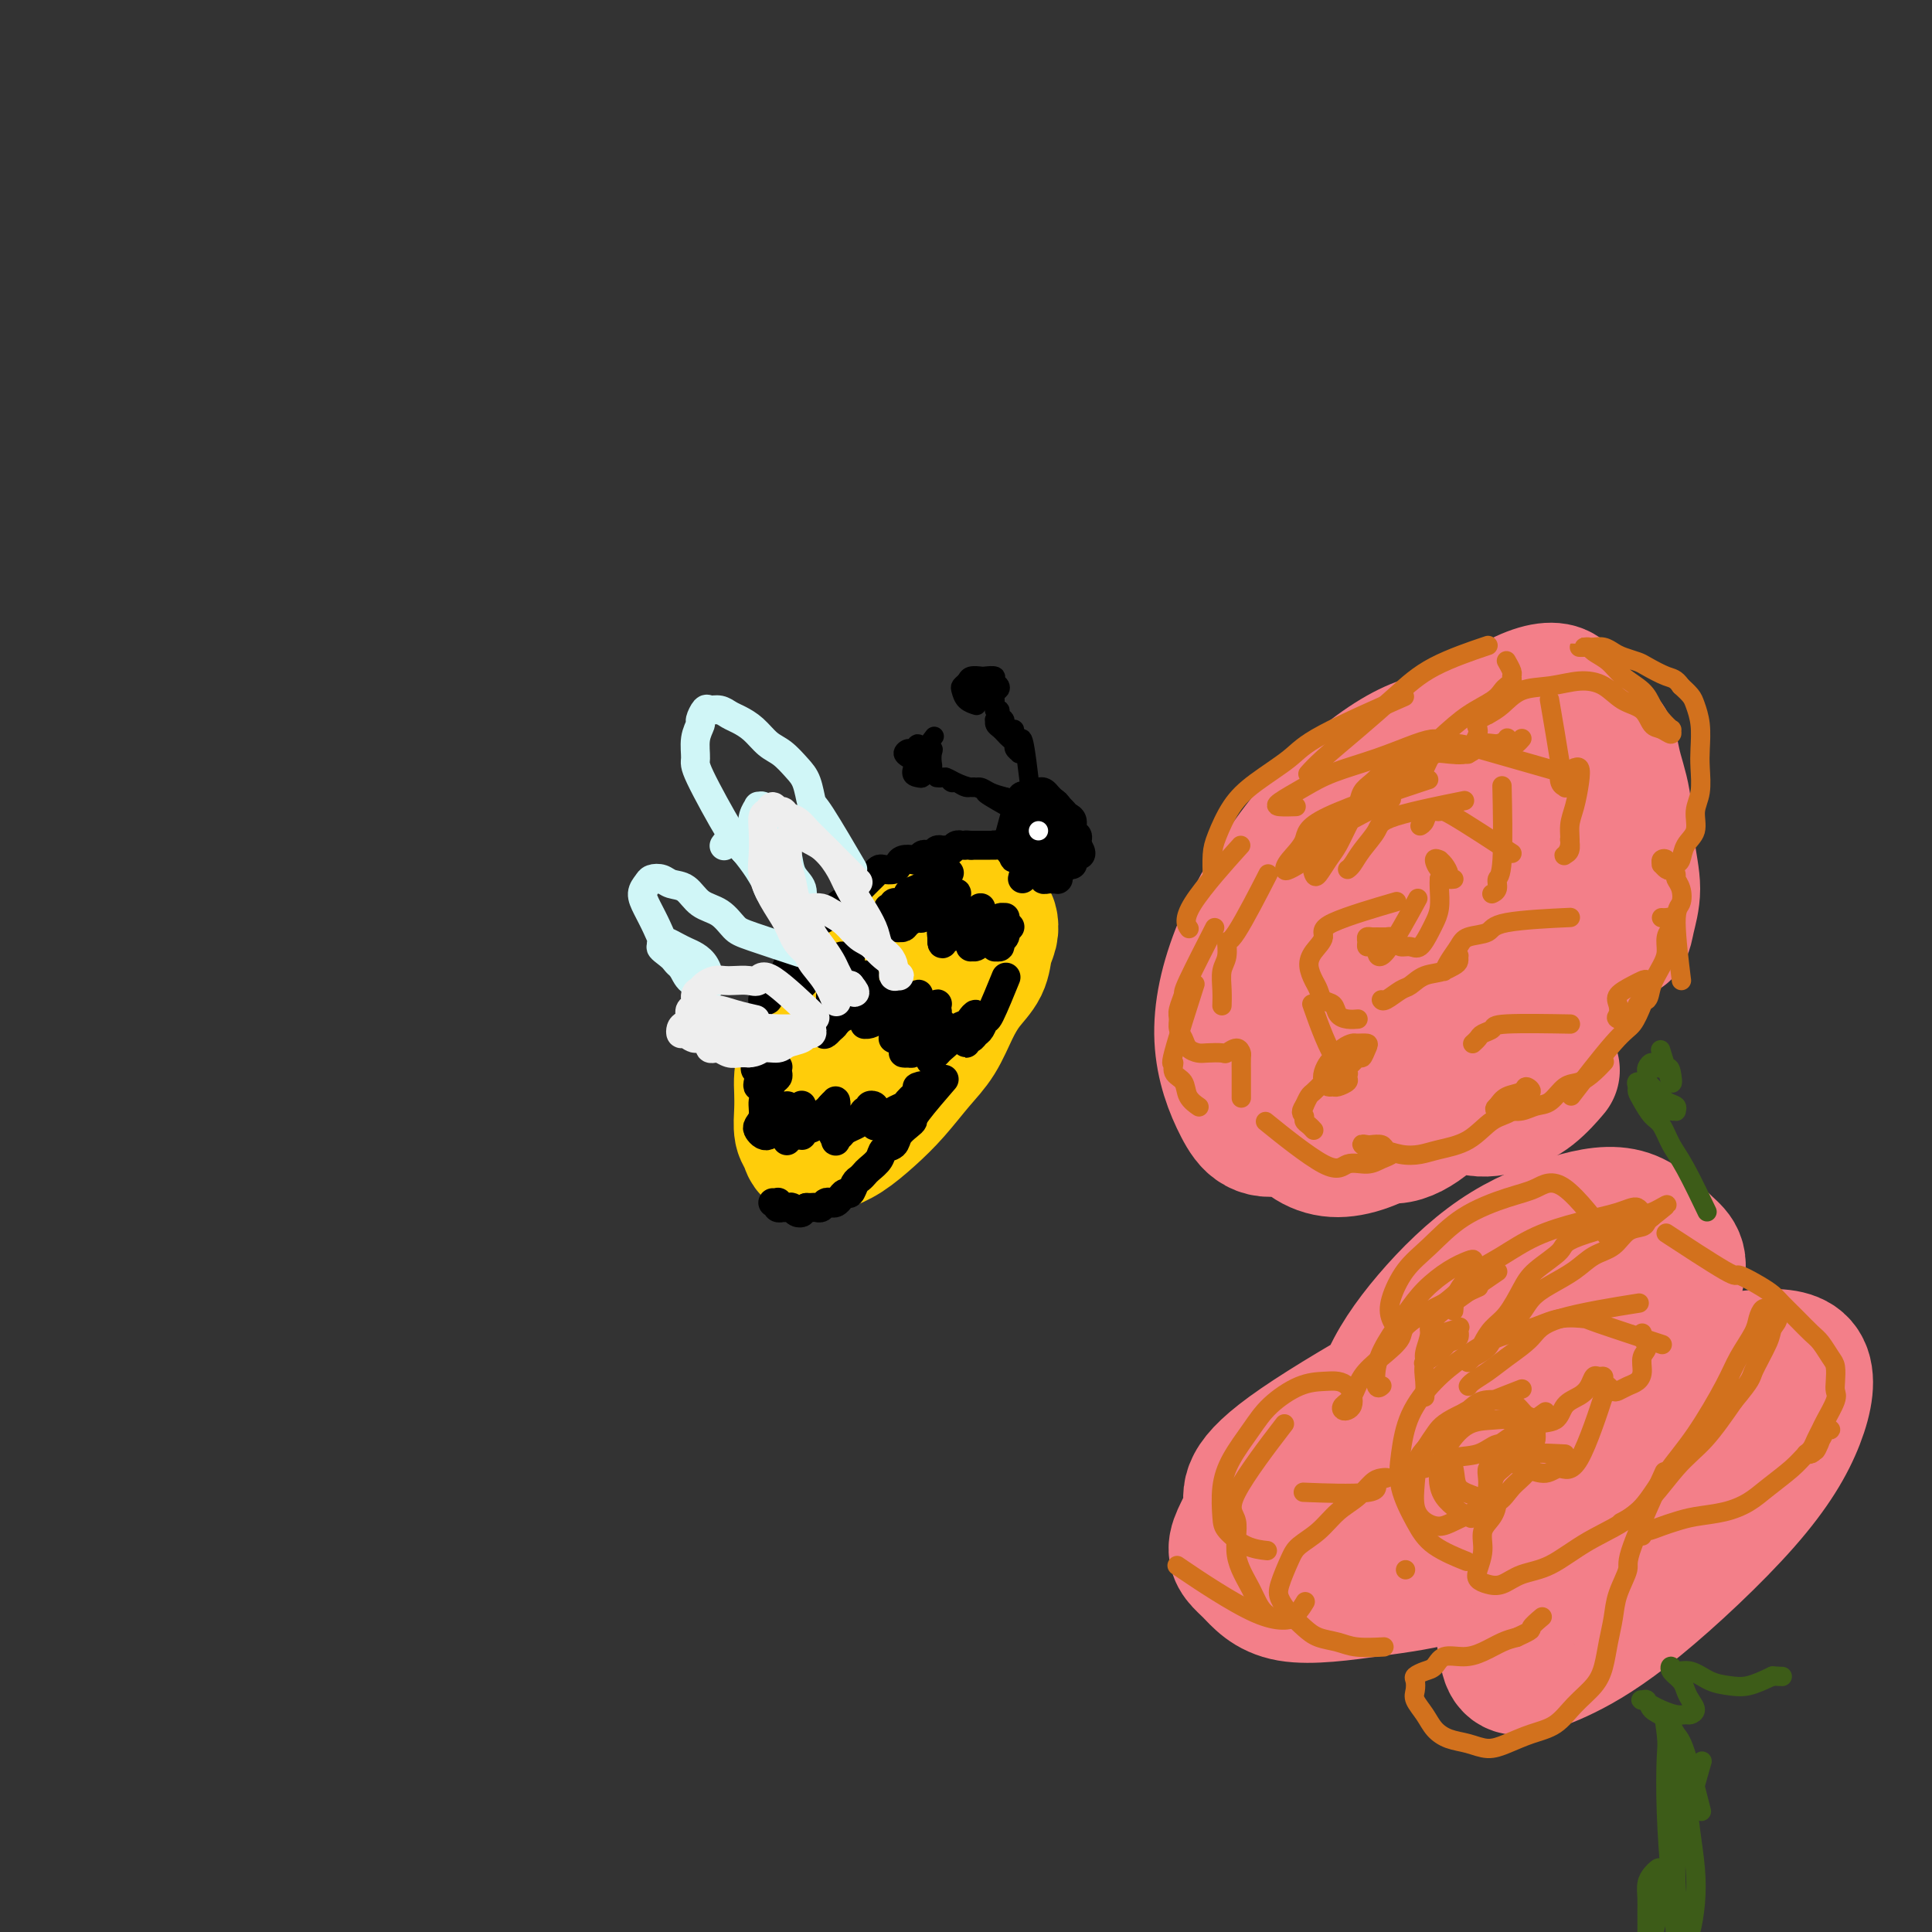 <svg viewBox='0 0 400 400' version='1.1' xmlns='http://www.w3.org/2000/svg' xmlns:xlink='http://www.w3.org/1999/xlink'><rect x="0" y="0" width="400" height="400" fill="#333333" stroke="none"/><g fill='none' stroke='#FFCD0A' stroke-width='28' stroke-linecap='round' stroke-linejoin='round'><path d='M177,204c-0.001,0.001 -0.002,0.003 0,0c0.002,-0.003 0.008,-0.010 0,0c-0.008,0.010 -0.028,0.035 0,0c0.028,-0.035 0.104,-0.132 0,0c-0.104,0.132 -0.388,0.492 0,0c0.388,-0.492 1.449,-1.835 0,0c-1.449,1.835 -5.408,6.850 -7,9c-1.592,2.150 -0.819,1.435 -1,2c-0.181,0.565 -1.317,2.410 -2,4c-0.683,1.590 -0.912,2.925 -1,4c-0.088,1.075 -0.036,1.890 0,3c0.036,1.110 0.057,2.515 0,4c-0.057,1.485 -0.190,3.048 0,4c0.190,0.952 0.703,1.291 1,2c0.297,0.709 0.378,1.788 1,2c0.622,0.212 1.786,-0.442 3,-1c1.214,-0.558 2.478,-1.021 4,-2c1.522,-0.979 3.303,-2.473 5,-4c1.697,-1.527 3.311,-3.087 5,-5c1.689,-1.913 3.454,-4.181 5,-6c1.546,-1.819 2.872,-3.190 4,-5c1.128,-1.810 2.057,-4.060 3,-6c0.943,-1.940 1.899,-3.571 3,-5c1.101,-1.429 2.346,-2.658 3,-4c0.654,-1.342 0.715,-2.798 1,-4c0.285,-1.202 0.793,-2.150 1,-3c0.207,-0.850 0.114,-1.601 0,-2c-0.114,-0.399 -0.247,-0.447 -1,-1c-0.753,-0.553 -2.126,-1.610 -3,-2c-0.874,-0.390 -1.250,-0.111 -2,0c-0.750,0.111 -1.875,0.056 -3,0'/><path d='M196,188c-1.710,-0.184 -1.985,0.355 -3,1c-1.015,0.645 -2.771,1.395 -4,2c-1.229,0.605 -1.932,1.064 -3,2c-1.068,0.936 -2.500,2.349 -4,4c-1.500,1.651 -3.067,3.541 -4,5c-0.933,1.459 -1.230,2.487 -2,4c-0.770,1.513 -2.011,3.512 -3,5c-0.989,1.488 -1.727,2.466 -2,4c-0.273,1.534 -0.082,3.626 0,5c0.082,1.374 0.054,2.031 0,3c-0.054,0.969 -0.135,2.251 0,3c0.135,0.749 0.485,0.967 1,1c0.515,0.033 1.194,-0.118 2,0c0.806,0.118 1.738,0.506 3,0c1.262,-0.506 2.853,-1.905 4,-3c1.147,-1.095 1.852,-1.886 3,-3c1.148,-1.114 2.741,-2.549 4,-4c1.259,-1.451 2.183,-2.916 3,-4c0.817,-1.084 1.525,-1.786 2,-3c0.475,-1.214 0.717,-2.941 1,-4c0.283,-1.059 0.609,-1.452 1,-2c0.391,-0.548 0.848,-1.253 1,-2c0.152,-0.747 0.000,-1.535 0,-2c-0.000,-0.465 0.151,-0.605 0,-1c-0.151,-0.395 -0.603,-1.045 -1,-1c-0.397,0.045 -0.738,0.785 -1,1c-0.262,0.215 -0.446,-0.094 -1,0c-0.554,0.094 -1.478,0.592 -2,1c-0.522,0.408 -0.640,0.725 -1,1c-0.360,0.275 -0.960,0.507 -1,1c-0.040,0.493 0.480,1.246 1,2'/><path d='M190,204c-1.000,0.833 -0.500,0.417 0,0'/></g>
<g fill='none' stroke='#000000' stroke-width='6' stroke-linecap='round' stroke-linejoin='round'><path d='M209,173c0.000,-0.000 0.000,-0.000 0,0c-0.000,0.000 -0.000,0.000 0,0c0.000,-0.000 0.000,-0.000 0,0c-0.000,0.000 -0.000,0.000 0,0c0.000,-0.000 0.000,-0.000 0,0c-0.000,0.000 -0.000,0.000 0,0c0.000,-0.000 0.000,-0.000 0,0c-0.000,0.000 -0.000,0.001 0,0c0.000,-0.001 0.001,-0.002 0,0c-0.001,0.002 -0.002,0.007 0,0c0.002,-0.007 0.007,-0.027 0,0c-0.007,0.027 -0.027,0.102 0,0c0.027,-0.102 0.101,-0.380 0,0c-0.101,0.380 -0.377,1.419 0,0c0.377,-1.419 1.407,-5.294 2,-7c0.593,-1.706 0.750,-1.241 1,-1c0.250,0.241 0.592,0.260 1,0c0.408,-0.260 0.883,-0.799 1,-1c0.117,-0.201 -0.123,-0.065 0,0c0.123,0.065 0.610,0.059 1,0c0.390,-0.059 0.682,-0.171 1,0c0.318,0.171 0.662,0.623 1,1c0.338,0.377 0.669,0.677 1,1c0.331,0.323 0.662,0.668 1,1c0.338,0.332 0.683,0.652 1,1c0.317,0.348 0.607,0.723 1,1c0.393,0.277 0.890,0.455 1,1c0.110,0.545 -0.166,1.455 0,2c0.166,0.545 0.776,0.724 1,1c0.224,0.276 0.064,0.650 0,1c-0.064,0.350 -0.032,0.675 0,1'/><path d='M223,175c1.452,2.167 0.581,2.083 0,2c-0.581,-0.083 -0.874,-0.165 -1,0c-0.126,0.165 -0.086,0.577 0,1c0.086,0.423 0.219,0.856 0,1c-0.219,0.144 -0.791,-0.003 -1,0c-0.209,0.003 -0.056,0.155 0,0c0.056,-0.155 0.015,-0.618 0,-1c-0.015,-0.382 -0.004,-0.684 0,-1c0.004,-0.316 0.002,-0.648 0,-1c-0.002,-0.352 -0.005,-0.724 0,-1c0.005,-0.276 0.016,-0.455 0,-1c-0.016,-0.545 -0.061,-1.455 0,-2c0.061,-0.545 0.227,-0.723 0,-1c-0.227,-0.277 -0.849,-0.652 -1,-1c-0.151,-0.348 0.167,-0.667 0,-1c-0.167,-0.333 -0.818,-0.679 -1,-1c-0.182,-0.321 0.106,-0.618 0,-1c-0.106,-0.382 -0.606,-0.849 -1,-1c-0.394,-0.151 -0.683,0.015 -1,0c-0.317,-0.015 -0.662,-0.211 -1,0c-0.338,0.211 -0.669,0.829 -1,1c-0.331,0.171 -0.662,-0.105 -1,0c-0.338,0.105 -0.683,0.591 -1,1c-0.317,0.409 -0.607,0.739 -1,1c-0.393,0.261 -0.889,0.451 -1,1c-0.111,0.549 0.162,1.456 0,2c-0.162,0.544 -0.759,0.723 -1,1c-0.241,0.277 -0.126,0.652 0,1c0.126,0.348 0.265,0.671 0,1c-0.265,0.329 -0.933,0.666 -1,1c-0.067,0.334 0.466,0.667 1,1'/><path d='M210,177c-0.297,1.237 -0.038,0.328 0,0c0.038,-0.328 -0.143,-0.076 0,0c0.143,0.076 0.610,-0.026 1,0c0.390,0.026 0.704,0.178 1,0c0.296,-0.178 0.574,-0.687 1,-1c0.426,-0.313 0.999,-0.430 2,-1c1.001,-0.570 2.429,-1.591 3,-2c0.571,-0.409 0.286,-0.204 0,0'/><path d='M216,169c0.000,0.000 0.000,0.000 0,0c-0.000,-0.000 -0.000,-0.000 0,0c0.000,0.000 0.000,0.000 0,0c-0.000,-0.000 -0.000,-0.000 0,0c0.000,0.000 0.000,0.000 0,0c-0.000,-0.000 -0.000,-0.000 0,0c0.000,0.000 0.000,0.000 0,0c-0.000,-0.000 -0.000,-0.000 0,0c0.000,0.000 0.000,0.000 0,0c-0.000,-0.000 -0.000,-0.000 0,0c0.000,0.000 0.000,0.000 0,0c-0.000,-0.000 -0.000,-0.001 0,0c0.000,0.001 0.000,0.002 0,0c-0.000,-0.002 -0.000,-0.007 0,0c0.000,0.007 0.000,0.028 0,0c-0.000,-0.028 -0.000,-0.103 0,0c0.000,0.103 0.001,0.385 0,0c-0.001,-0.385 -0.003,-1.439 0,0c0.003,1.439 0.011,5.369 0,7c-0.011,1.631 -0.040,0.963 0,1c0.040,0.037 0.150,0.781 0,1c-0.150,0.219 -0.561,-0.086 -1,0c-0.439,0.086 -0.906,0.563 -1,1c-0.094,0.437 0.185,0.835 0,1c-0.185,0.165 -0.834,0.097 -1,0c-0.166,-0.097 0.151,-0.222 0,0c-0.151,0.222 -0.772,0.790 -1,1c-0.228,0.210 -0.065,0.060 0,0c0.065,-0.060 0.033,-0.030 0,0'/><path d='M212,181c-0.622,1.856 -0.176,0.497 0,0c0.176,-0.497 0.084,-0.133 0,0c-0.084,0.133 -0.158,0.035 0,0c0.158,-0.035 0.549,-0.006 1,0c0.451,0.006 0.961,-0.013 1,0c0.039,0.013 -0.392,0.056 0,0c0.392,-0.056 1.607,-0.211 2,0c0.393,0.211 -0.034,0.789 0,1c0.034,0.211 0.531,0.056 1,0c0.469,-0.056 0.911,-0.014 1,0c0.089,0.014 -0.173,0.001 0,0c0.173,-0.001 0.782,0.011 1,0c0.218,-0.011 0.044,-0.045 0,0c-0.044,0.045 0.040,0.168 0,0c-0.040,-0.168 -0.206,-0.626 0,-1c0.206,-0.374 0.784,-0.662 1,-1c0.216,-0.338 0.072,-0.724 0,-1c-0.072,-0.276 -0.071,-0.441 0,-1c0.071,-0.559 0.213,-1.512 0,-2c-0.213,-0.488 -0.779,-0.512 -1,-1c-0.221,-0.488 -0.097,-1.441 0,-2c0.097,-0.559 0.165,-0.723 0,-1c-0.165,-0.277 -0.565,-0.666 -1,-1c-0.435,-0.334 -0.904,-0.611 -1,-1c-0.096,-0.389 0.182,-0.889 0,-1c-0.182,-0.111 -0.822,0.166 -1,0c-0.178,-0.166 0.107,-0.777 0,-1c-0.107,-0.223 -0.606,-0.060 -1,0c-0.394,0.060 -0.683,0.016 -1,0c-0.317,-0.016 -0.662,-0.005 -1,0c-0.338,0.005 -0.669,0.002 -1,0'/><path d='M212,168c-1.000,-0.083 -1.000,0.710 -1,1c0.000,0.290 0.000,0.078 0,0c-0.000,-0.078 0.000,-0.021 0,0c0.000,0.021 0.000,0.006 0,0c0.000,-0.006 0.000,-0.003 0,0'/><path d='M212,176c-0.000,-0.000 -0.000,-0.000 0,0c0.000,0.000 0.000,0.000 0,0c-0.000,-0.000 -0.000,-0.000 0,0c0.000,0.000 0.000,0.000 0,0c-0.000,-0.000 -0.000,-0.000 0,0c0.000,0.000 0.000,0.000 0,0c-0.000,-0.000 -0.000,-0.000 0,0c0.000,0.000 0.000,0.000 0,0c-0.000,-0.000 -0.000,-0.000 0,0c0.000,0.000 0.000,0.000 0,0c-0.000,-0.000 -0.000,-0.000 0,0c0.000,0.000 0.000,0.000 0,0c-0.000,-0.000 -0.000,-0.000 0,0c0.000,0.000 0.000,0.000 0,0c-0.000,-0.000 -0.000,-0.000 0,0c0.000,0.000 0.000,0.000 0,0c-0.000,-0.000 -0.001,-0.000 0,0c0.001,0.000 0.005,0.001 0,0c-0.005,-0.001 -0.019,-0.004 0,0c0.019,0.004 0.072,0.015 0,0c-0.072,-0.015 -0.267,-0.057 0,0c0.267,0.057 0.997,0.211 0,0c-0.997,-0.211 -3.720,-0.789 -5,-1c-1.280,-0.211 -1.116,-0.057 -1,0c0.116,0.057 0.185,0.015 0,0c-0.185,-0.015 -0.623,-0.004 -1,0c-0.377,0.004 -0.692,0.001 -1,0c-0.308,-0.001 -0.608,-0.000 -1,0c-0.392,0.000 -0.875,0.000 -1,0c-0.125,-0.000 0.107,-0.000 0,0c-0.107,0.000 -0.554,0.000 -1,0'/><path d='M201,175c-1.864,-0.154 -1.024,-0.037 -1,0c0.024,0.037 -0.767,-0.004 -1,0c-0.233,0.004 0.092,0.054 0,0c-0.092,-0.054 -0.602,-0.212 -1,0c-0.398,0.212 -0.684,0.792 -1,1c-0.316,0.208 -0.662,0.042 -1,0c-0.338,-0.042 -0.668,0.040 -1,0c-0.332,-0.040 -0.667,-0.203 -1,0c-0.333,0.203 -0.666,0.773 -1,1c-0.334,0.227 -0.671,0.113 -1,0c-0.329,-0.113 -0.652,-0.224 -1,0c-0.348,0.224 -0.722,0.782 -1,1c-0.278,0.218 -0.459,0.097 -1,0c-0.541,-0.097 -1.440,-0.170 -2,0c-0.560,0.170 -0.780,0.585 -1,1c-0.220,0.415 -0.440,0.832 -1,1c-0.560,0.168 -1.459,0.086 -2,0c-0.541,-0.086 -0.722,-0.178 -1,0c-0.278,0.178 -0.652,0.625 -1,1c-0.348,0.375 -0.670,0.678 -1,1c-0.330,0.322 -0.670,0.664 -1,1c-0.330,0.336 -0.652,0.667 -1,1c-0.348,0.333 -0.723,0.666 -1,1c-0.277,0.334 -0.454,0.667 -1,1c-0.546,0.333 -1.459,0.667 -2,1c-0.541,0.333 -0.709,0.667 -1,1c-0.291,0.333 -0.705,0.667 -1,1c-0.295,0.333 -0.471,0.667 -1,1c-0.529,0.333 -1.412,0.667 -2,1c-0.588,0.333 -0.882,0.667 -1,1c-0.118,0.333 -0.059,0.667 0,1'/><path d='M168,193c-2.499,2.418 -1.248,1.962 -1,2c0.248,0.038 -0.507,0.569 -1,1c-0.493,0.431 -0.723,0.763 -1,1c-0.277,0.237 -0.600,0.379 -1,1c-0.400,0.621 -0.877,1.721 -1,2c-0.123,0.279 0.108,-0.263 0,0c-0.108,0.263 -0.554,1.332 -1,2c-0.446,0.668 -0.890,0.934 -1,1c-0.110,0.066 0.115,-0.070 0,0c-0.115,0.070 -0.571,0.344 -1,1c-0.429,0.656 -0.833,1.692 -1,2c-0.167,0.308 -0.097,-0.114 0,0c0.097,0.114 0.222,0.762 0,1c-0.222,0.238 -0.791,0.064 -1,0c-0.209,-0.064 -0.060,-0.018 0,0c0.060,0.018 0.030,0.009 0,0'/><path d='M196,181c0.000,-0.000 0.000,-0.000 0,0c-0.000,0.000 -0.000,0.000 0,0c0.000,-0.000 0.000,-0.000 0,0c-0.000,0.000 -0.000,0.000 0,0c0.000,-0.000 0.000,-0.000 0,0c-0.000,0.000 -0.002,0.001 0,0c0.002,-0.001 0.006,-0.003 0,0c-0.006,0.003 -0.022,0.012 0,0c0.022,-0.012 0.084,-0.044 0,0c-0.084,0.044 -0.313,0.163 0,0c0.313,-0.163 1.167,-0.607 0,0c-1.167,0.607 -4.355,2.267 -6,3c-1.645,0.733 -1.746,0.540 -2,1c-0.254,0.460 -0.660,1.573 -1,2c-0.340,0.427 -0.613,0.167 -1,0c-0.387,-0.167 -0.890,-0.241 -1,0c-0.110,0.241 0.171,0.798 0,1c-0.171,0.202 -0.793,0.050 -1,0c-0.207,-0.050 0.003,0.001 0,0c-0.003,-0.001 -0.218,-0.056 0,0c0.218,0.056 0.869,0.223 1,0c0.131,-0.223 -0.260,-0.834 0,-1c0.260,-0.166 1.169,0.114 2,0c0.831,-0.114 1.584,-0.623 2,-1c0.416,-0.377 0.493,-0.623 1,-1c0.507,-0.377 1.442,-0.886 2,-1c0.558,-0.114 0.738,0.165 1,0c0.262,-0.165 0.606,-0.776 1,-1c0.394,-0.224 0.837,-0.060 1,0c0.163,0.060 0.047,0.017 0,0c-0.047,-0.017 -0.023,-0.009 0,0'/><path d='M195,183c1.688,-0.821 0.408,-0.374 0,0c-0.408,0.374 0.056,0.677 0,1c-0.056,0.323 -0.631,0.668 -1,1c-0.369,0.332 -0.532,0.652 -1,1c-0.468,0.348 -1.239,0.724 -2,1c-0.761,0.276 -1.510,0.452 -2,1c-0.490,0.548 -0.721,1.467 -1,2c-0.279,0.533 -0.607,0.679 -1,1c-0.393,0.321 -0.849,0.815 -1,1c-0.151,0.185 0.005,0.059 0,0c-0.005,-0.059 -0.171,-0.053 0,0c0.171,0.053 0.680,0.151 1,0c0.320,-0.151 0.453,-0.552 1,-1c0.547,-0.448 1.509,-0.942 2,-1c0.491,-0.058 0.513,0.322 1,0c0.487,-0.322 1.440,-1.344 2,-2c0.560,-0.656 0.728,-0.946 1,-1c0.272,-0.054 0.647,0.128 1,0c0.353,-0.128 0.683,-0.566 1,-1c0.317,-0.434 0.622,-0.863 1,-1c0.378,-0.137 0.831,0.018 1,0c0.169,-0.018 0.055,-0.209 0,0c-0.055,0.209 -0.052,0.820 0,1c0.052,0.180 0.154,-0.069 0,0c-0.154,0.069 -0.563,0.457 -1,1c-0.437,0.543 -0.902,1.241 -1,2c-0.098,0.759 0.170,1.579 0,2c-0.170,0.421 -0.777,0.443 -1,1c-0.223,0.557 -0.060,1.650 0,2c0.060,0.350 0.017,-0.043 0,0c-0.017,0.043 -0.009,0.521 0,1'/><path d='M195,195c0.024,1.152 0.584,-0.470 1,-1c0.416,-0.530 0.689,0.030 1,0c0.311,-0.030 0.660,-0.652 1,-1c0.340,-0.348 0.669,-0.423 1,-1c0.331,-0.577 0.663,-1.657 1,-2c0.337,-0.343 0.678,0.051 1,0c0.322,-0.051 0.623,-0.547 1,-1c0.377,-0.453 0.829,-0.864 1,-1c0.171,-0.136 0.061,0.004 0,0c-0.061,-0.004 -0.073,-0.152 0,0c0.073,0.152 0.230,0.604 0,1c-0.230,0.396 -0.846,0.736 -1,1c-0.154,0.264 0.155,0.453 0,1c-0.155,0.547 -0.774,1.453 -1,2c-0.226,0.547 -0.057,0.736 0,1c0.057,0.264 0.004,0.604 0,1c-0.004,0.396 0.040,0.849 0,1c-0.040,0.151 -0.166,-0.001 0,0c0.166,0.001 0.623,0.155 1,0c0.377,-0.155 0.675,-0.619 1,-1c0.325,-0.381 0.678,-0.680 1,-1c0.322,-0.320 0.612,-0.660 1,-1c0.388,-0.340 0.875,-0.680 1,-1c0.125,-0.320 -0.110,-0.622 0,-1c0.110,-0.378 0.566,-0.834 1,-1c0.434,-0.166 0.845,-0.042 1,0c0.155,0.042 0.055,0.003 0,0c-0.055,-0.003 -0.066,0.030 0,0c0.066,-0.030 0.210,-0.123 0,0c-0.210,0.123 -0.774,0.464 -1,1c-0.226,0.536 -0.113,1.268 0,2'/><path d='M207,193c-0.382,0.646 -0.835,0.761 -1,1c-0.165,0.239 -0.040,0.601 0,1c0.040,0.399 -0.004,0.836 0,1c0.004,0.164 0.057,0.055 0,0c-0.057,-0.055 -0.225,-0.057 0,0c0.225,0.057 0.844,0.174 1,0c0.156,-0.174 -0.151,-0.639 0,-1c0.151,-0.361 0.758,-0.619 1,-1c0.242,-0.381 0.117,-0.887 0,-1c-0.117,-0.113 -0.228,0.166 0,0c0.228,-0.166 0.793,-0.776 1,-1c0.207,-0.224 0.055,-0.060 0,0c-0.055,0.060 -0.015,0.016 0,0c0.015,-0.016 0.004,-0.005 0,0c-0.004,0.005 -0.002,0.002 0,0'/><path d='M208,203c-0.000,0.001 -0.001,0.002 0,0c0.001,-0.002 0.003,-0.008 0,0c-0.003,0.008 -0.011,0.028 0,0c0.011,-0.028 0.042,-0.104 0,0c-0.042,0.104 -0.158,0.389 0,0c0.158,-0.389 0.589,-1.450 0,0c-0.589,1.450 -2.199,5.412 -3,7c-0.801,1.588 -0.793,0.802 -1,1c-0.207,0.198 -0.630,1.378 -1,2c-0.370,0.622 -0.687,0.684 -1,1c-0.313,0.316 -0.621,0.884 -1,1c-0.379,0.116 -0.830,-0.221 -1,0c-0.170,0.221 -0.061,0.998 0,1c0.061,0.002 0.073,-0.773 0,-1c-0.073,-0.227 -0.230,0.093 0,0c0.230,-0.093 0.846,-0.598 1,-1c0.154,-0.402 -0.154,-0.701 0,-1c0.154,-0.299 0.770,-0.599 1,-1c0.230,-0.401 0.074,-0.903 0,-1c-0.074,-0.097 -0.065,0.211 0,0c0.065,-0.211 0.187,-0.941 0,-1c-0.187,-0.059 -0.684,0.551 -1,1c-0.316,0.449 -0.452,0.736 -1,1c-0.548,0.264 -1.510,0.505 -2,1c-0.490,0.495 -0.510,1.243 -1,2c-0.490,0.757 -1.451,1.522 -2,2c-0.549,0.478 -0.686,0.667 -1,1c-0.314,0.333 -0.804,0.809 -1,1c-0.196,0.191 -0.098,0.095 0,0'/><path d='M193,219c-0.756,1.037 -0.146,0.630 0,0c0.146,-0.630 -0.171,-1.483 0,-2c0.171,-0.517 0.831,-0.699 1,-1c0.169,-0.301 -0.151,-0.721 0,-1c0.151,-0.279 0.773,-0.415 1,-1c0.227,-0.585 0.057,-1.618 0,-2c-0.057,-0.382 -0.003,-0.115 0,0c0.003,0.115 -0.044,0.076 0,0c0.044,-0.076 0.181,-0.189 0,0c-0.181,0.189 -0.678,0.681 -1,1c-0.322,0.319 -0.467,0.464 -1,1c-0.533,0.536 -1.454,1.464 -2,2c-0.546,0.536 -0.716,0.680 -1,1c-0.284,0.320 -0.680,0.816 -1,1c-0.320,0.184 -0.562,0.056 -1,0c-0.438,-0.056 -1.071,-0.041 -1,0c0.071,0.041 0.845,0.109 1,0c0.155,-0.109 -0.310,-0.396 0,-1c0.310,-0.604 1.393,-1.524 2,-2c0.607,-0.476 0.737,-0.509 1,-1c0.263,-0.491 0.659,-1.442 1,-2c0.341,-0.558 0.628,-0.725 1,-1c0.372,-0.275 0.828,-0.659 1,-1c0.172,-0.341 0.058,-0.638 0,-1c-0.058,-0.362 -0.060,-0.789 0,-1c0.060,-0.211 0.181,-0.208 0,0c-0.181,0.208 -0.665,0.619 -1,1c-0.335,0.381 -0.523,0.731 -1,1c-0.477,0.269 -1.244,0.457 -2,1c-0.756,0.543 -1.502,1.441 -2,2c-0.498,0.559 -0.749,0.780 -1,1'/><path d='M187,214c-1.248,0.847 -0.868,0.966 -1,1c-0.132,0.034 -0.775,-0.017 -1,0c-0.225,0.017 -0.033,0.103 0,0c0.033,-0.103 -0.092,-0.395 0,-1c0.092,-0.605 0.403,-1.524 1,-2c0.597,-0.476 1.480,-0.509 2,-1c0.520,-0.491 0.677,-1.439 1,-2c0.323,-0.561 0.812,-0.736 1,-1c0.188,-0.264 0.074,-0.619 0,-1c-0.074,-0.381 -0.108,-0.789 0,-1c0.108,-0.211 0.356,-0.226 0,0c-0.356,0.226 -1.317,0.691 -2,1c-0.683,0.309 -1.087,0.461 -2,1c-0.913,0.539 -2.336,1.465 -3,2c-0.664,0.535 -0.570,0.680 -1,1c-0.430,0.320 -1.383,0.814 -2,1c-0.617,0.186 -0.898,0.062 -1,0c-0.102,-0.062 -0.024,-0.063 0,0c0.024,0.063 -0.005,0.189 0,0c0.005,-0.189 0.044,-0.694 0,-1c-0.044,-0.306 -0.170,-0.411 0,-1c0.170,-0.589 0.635,-1.660 1,-2c0.365,-0.340 0.631,0.051 1,0c0.369,-0.051 0.840,-0.544 1,-1c0.160,-0.456 0.009,-0.875 0,-1c-0.009,-0.125 0.125,0.046 0,0c-0.125,-0.046 -0.509,-0.308 -1,0c-0.491,0.308 -1.090,1.186 -2,2c-0.910,0.814 -2.129,1.565 -3,2c-0.871,0.435 -1.392,0.553 -2,1c-0.608,0.447 -1.304,1.224 -2,2'/><path d='M172,213c-1.820,1.361 -1.371,1.262 -1,1c0.371,-0.262 0.663,-0.689 1,-1c0.337,-0.311 0.720,-0.507 1,-1c0.280,-0.493 0.457,-1.284 1,-2c0.543,-0.716 1.452,-1.358 2,-2c0.548,-0.642 0.736,-1.283 1,-2c0.264,-0.717 0.603,-1.509 1,-2c0.397,-0.491 0.850,-0.679 1,-1c0.150,-0.321 -0.004,-0.773 0,-1c0.004,-0.227 0.166,-0.229 0,0c-0.166,0.229 -0.661,0.688 -1,1c-0.339,0.312 -0.521,0.477 -1,1c-0.479,0.523 -1.253,1.405 -2,2c-0.747,0.595 -1.465,0.904 -2,1c-0.535,0.096 -0.886,-0.020 -1,0c-0.114,0.020 0.011,0.175 0,0c-0.011,-0.175 -0.157,-0.681 0,-1c0.157,-0.319 0.616,-0.452 1,-1c0.384,-0.548 0.692,-1.510 1,-2c0.308,-0.490 0.615,-0.509 1,-1c0.385,-0.491 0.847,-1.453 1,-2c0.153,-0.547 -0.003,-0.680 0,-1c0.003,-0.320 0.166,-0.829 0,-1c-0.166,-0.171 -0.660,-0.004 -1,0c-0.340,0.004 -0.525,-0.154 -1,0c-0.475,0.154 -1.241,0.618 -2,1c-0.759,0.382 -1.513,0.680 -2,1c-0.487,0.320 -0.708,0.663 -1,1c-0.292,0.337 -0.656,0.668 -1,1c-0.344,0.332 -0.670,0.666 -1,1c-0.330,0.334 -0.665,0.667 -1,1'/><path d='M166,204c-1.464,0.869 -1.125,0.042 -1,0c0.125,-0.042 0.036,0.702 0,1c-0.036,0.298 -0.018,0.149 0,0'/><path d='M163,214c0.000,-0.000 0.000,-0.000 0,0c-0.000,0.000 -0.000,0.000 0,0c0.000,-0.000 0.000,-0.000 0,0c-0.000,0.000 -0.002,0.002 0,0c0.002,-0.002 0.007,-0.006 0,0c-0.007,0.006 -0.024,0.023 0,0c0.024,-0.023 0.091,-0.085 0,0c-0.091,0.085 -0.340,0.317 0,0c0.340,-0.317 1.267,-1.181 0,0c-1.267,1.181 -4.729,4.408 -6,6c-1.271,1.592 -0.351,1.548 0,2c0.351,0.452 0.132,1.400 0,2c-0.132,0.600 -0.176,0.851 0,1c0.176,0.149 0.573,0.194 1,0c0.427,-0.194 0.885,-0.627 1,-1c0.115,-0.373 -0.113,-0.685 0,-1c0.113,-0.315 0.567,-0.631 1,-1c0.433,-0.369 0.845,-0.790 1,-1c0.155,-0.210 0.053,-0.208 0,0c-0.053,0.208 -0.057,0.621 0,1c0.057,0.379 0.174,0.724 0,1c-0.174,0.276 -0.639,0.483 -1,1c-0.361,0.517 -0.619,1.343 -1,2c-0.381,0.657 -0.884,1.146 -1,2c-0.116,0.854 0.155,2.072 0,3c-0.155,0.928 -0.736,1.566 -1,2c-0.264,0.434 -0.212,0.663 0,1c0.212,0.337 0.583,0.781 1,1c0.417,0.219 0.882,0.213 1,0c0.118,-0.213 -0.109,-0.632 0,-1c0.109,-0.368 0.555,-0.684 1,-1'/><path d='M160,233c0.646,-0.276 0.762,-0.467 1,-1c0.238,-0.533 0.600,-1.408 1,-2c0.400,-0.592 0.839,-0.902 1,-1c0.161,-0.098 0.043,0.014 0,0c-0.043,-0.014 -0.012,-0.155 0,0c0.012,0.155 0.003,0.604 0,1c-0.003,0.396 -0.001,0.737 0,1c0.001,0.263 0.000,0.448 0,1c-0.000,0.552 -0.001,1.470 0,2c0.001,0.530 0.003,0.671 0,1c-0.003,0.329 -0.011,0.846 0,1c0.011,0.154 0.040,-0.057 0,0c-0.040,0.057 -0.151,0.380 0,0c0.151,-0.380 0.562,-1.465 1,-2c0.438,-0.535 0.902,-0.521 1,-1c0.098,-0.479 -0.170,-1.451 0,-2c0.170,-0.549 0.779,-0.676 1,-1c0.221,-0.324 0.055,-0.845 0,-1c-0.055,-0.155 -0.000,0.056 0,0c0.000,-0.056 -0.053,-0.379 0,0c0.053,0.379 0.214,1.460 0,2c-0.214,0.540 -0.804,0.538 -1,1c-0.196,0.462 0.002,1.389 0,2c-0.002,0.611 -0.204,0.908 0,1c0.204,0.092 0.814,-0.021 1,0c0.186,0.021 -0.052,0.174 0,0c0.052,-0.174 0.395,-0.677 1,-1c0.605,-0.323 1.471,-0.468 2,-1c0.529,-0.532 0.719,-1.451 1,-2c0.281,-0.549 0.652,-0.728 1,-1c0.348,-0.272 0.674,-0.636 1,-1'/><path d='M172,229c0.695,-0.836 0.933,-0.924 1,-1c0.067,-0.076 -0.036,-0.138 0,0c0.036,0.138 0.210,0.475 0,1c-0.210,0.525 -0.803,1.238 -1,2c-0.197,0.762 0.003,1.574 0,2c-0.003,0.426 -0.209,0.465 0,1c0.209,0.535 0.833,1.566 1,2c0.167,0.434 -0.124,0.272 0,0c0.124,-0.272 0.663,-0.655 1,-1c0.337,-0.345 0.473,-0.652 1,-1c0.527,-0.348 1.447,-0.738 2,-1c0.553,-0.262 0.740,-0.397 1,-1c0.260,-0.603 0.591,-1.675 1,-2c0.409,-0.325 0.894,0.098 1,0c0.106,-0.098 -0.168,-0.717 0,-1c0.168,-0.283 0.776,-0.230 1,0c0.224,0.230 0.063,0.637 0,1c-0.063,0.363 -0.028,0.683 0,1c0.028,0.317 0.049,0.632 0,1c-0.049,0.368 -0.169,0.789 0,1c0.169,0.211 0.626,0.211 1,0c0.374,-0.211 0.663,-0.634 1,-1c0.337,-0.366 0.721,-0.677 1,-1c0.279,-0.323 0.452,-0.660 1,-1c0.548,-0.340 1.471,-0.683 2,-1c0.529,-0.317 0.664,-0.607 1,-1c0.336,-0.393 0.875,-0.890 1,-1c0.125,-0.110 -0.162,0.166 0,0c0.162,-0.166 0.774,-0.776 1,-1c0.226,-0.224 0.064,-0.064 0,0c-0.064,0.064 -0.032,0.032 0,0'/><path d='M190,226c2.571,-1.774 0.500,-1.208 0,-1c-0.500,0.208 0.571,0.060 1,0c0.429,-0.060 0.214,-0.030 0,0'/><path d='M195,224c0.000,-0.000 0.000,-0.000 0,0c-0.000,0.000 -0.001,0.002 0,0c0.001,-0.002 0.005,-0.006 0,0c-0.005,0.006 -0.019,0.022 0,0c0.019,-0.022 0.072,-0.084 0,0c-0.072,0.084 -0.270,0.312 0,0c0.270,-0.312 1.008,-1.164 0,0c-1.008,1.164 -3.760,4.343 -5,6c-1.240,1.657 -0.966,1.791 -1,2c-0.034,0.209 -0.375,0.492 -1,1c-0.625,0.508 -1.533,1.239 -2,2c-0.467,0.761 -0.492,1.552 -1,2c-0.508,0.448 -1.498,0.554 -2,1c-0.502,0.446 -0.516,1.231 -1,2c-0.484,0.769 -1.439,1.520 -2,2c-0.561,0.480 -0.728,0.688 -1,1c-0.272,0.312 -0.650,0.727 -1,1c-0.350,0.273 -0.671,0.402 -1,1c-0.329,0.598 -0.665,1.663 -1,2c-0.335,0.337 -0.667,-0.054 -1,0c-0.333,0.054 -0.667,0.554 -1,1c-0.333,0.446 -0.667,0.837 -1,1c-0.333,0.163 -0.667,0.096 -1,0c-0.333,-0.096 -0.667,-0.222 -1,0c-0.333,0.222 -0.667,0.791 -1,1c-0.333,0.209 -0.667,0.056 -1,0c-0.333,-0.056 -0.667,-0.016 -1,0c-0.333,0.016 -0.667,0.008 -1,0'/><path d='M167,250c-1.571,0.674 -0.999,0.860 -1,1c-0.001,0.140 -0.575,0.234 -1,0c-0.425,-0.234 -0.701,-0.795 -1,-1c-0.299,-0.205 -0.620,-0.054 -1,0c-0.380,0.054 -0.820,0.011 -1,0c-0.180,-0.011 -0.100,0.011 0,0c0.100,-0.011 0.219,-0.056 0,0c-0.219,0.056 -0.777,0.211 -1,0c-0.223,-0.211 -0.111,-0.789 0,-1c0.111,-0.211 0.222,-0.057 0,0c-0.222,0.057 -0.778,0.016 -1,0c-0.222,-0.016 -0.111,-0.008 0,0'/><path d='M157,211c0.000,0.000 0.000,0.000 0,0c0.000,0.000 0.000,0.000 0,0c0.000,0.000 0.000,0.000 0,0c0.000,-0.000 0.000,0.000 0,0c0.000,0.000 0.000,0.000 0,0c0.000,0.000 0.000,0.000 0,0c-0.000,0.000 0.000,0.000 0,0c0.000,0.000 0.000,0.000 0,0c0.000,0.000 0.000,0.000 0,0'/></g>
<g fill='none' stroke='#D0F6F7' stroke-width='6' stroke-linecap='round' stroke-linejoin='round'><path d='M176,179c0.000,0.000 0.000,0.001 0,0c-0.000,-0.001 -0.002,-0.003 0,0c0.002,0.003 0.006,0.010 0,0c-0.006,-0.010 -0.022,-0.038 0,0c0.022,0.038 0.084,0.143 0,0c-0.084,-0.143 -0.312,-0.534 0,0c0.312,0.534 1.164,1.995 0,0c-1.164,-1.995 -4.345,-7.445 -6,-10c-1.655,-2.555 -1.783,-2.217 -2,-3c-0.217,-0.783 -0.522,-2.689 -1,-4c-0.478,-1.311 -1.129,-2.029 -2,-3c-0.871,-0.971 -1.963,-2.196 -3,-3c-1.037,-0.804 -2.021,-1.186 -3,-2c-0.979,-0.814 -1.954,-2.060 -3,-3c-1.046,-0.940 -2.164,-1.574 -3,-2c-0.836,-0.426 -1.391,-0.643 -2,-1c-0.609,-0.357 -1.272,-0.854 -2,-1c-0.728,-0.146 -1.519,0.060 -2,0c-0.481,-0.060 -0.650,-0.384 -1,0c-0.350,0.384 -0.880,1.477 -1,2c-0.120,0.523 0.170,0.476 0,1c-0.170,0.524 -0.801,1.619 -1,3c-0.199,1.381 0.034,3.048 0,4c-0.034,0.952 -0.334,1.188 1,4c1.334,2.812 4.301,8.199 6,11c1.699,2.801 2.129,3.016 3,4c0.871,0.984 2.182,2.738 3,4c0.818,1.262 1.143,2.032 2,3c0.857,0.968 2.245,2.134 3,3c0.755,0.866 0.878,1.433 1,2'/><path d='M163,188c3.194,4.340 2.177,1.692 2,1c-0.177,-0.692 0.484,0.574 1,1c0.516,0.426 0.886,0.014 1,0c0.114,-0.014 -0.029,0.370 0,0c0.029,-0.370 0.229,-1.495 0,-2c-0.229,-0.505 -0.888,-0.389 -1,-1c-0.112,-0.611 0.322,-1.949 0,-3c-0.322,-1.051 -1.399,-1.814 -2,-3c-0.601,-1.186 -0.724,-2.795 -1,-4c-0.276,-1.205 -0.705,-2.007 -1,-3c-0.295,-0.993 -0.456,-2.176 -1,-3c-0.544,-0.824 -1.470,-1.287 -2,-2c-0.530,-0.713 -0.665,-1.674 -1,-2c-0.335,-0.326 -0.872,-0.017 -1,0c-0.128,0.017 0.151,-0.257 0,0c-0.151,0.257 -0.732,1.044 -1,2c-0.268,0.956 -0.224,2.080 0,3c0.224,0.920 0.627,1.637 1,3c0.373,1.363 0.716,3.374 1,5c0.284,1.626 0.511,2.867 1,4c0.489,1.133 1.242,2.157 2,3c0.758,0.843 1.520,1.506 2,2c0.480,0.494 0.676,0.821 1,1c0.324,0.179 0.775,0.211 1,0c0.225,-0.211 0.222,-0.665 0,-1c-0.222,-0.335 -0.664,-0.551 -1,-1c-0.336,-0.449 -0.565,-1.131 -1,-2c-0.435,-0.869 -1.075,-1.924 -2,-3c-0.925,-1.076 -2.134,-2.174 -3,-3c-0.866,-0.826 -1.390,-1.379 -2,-2c-0.610,-0.621 -1.305,-1.311 -2,-2'/><path d='M154,176c-1.801,-2.448 -1.802,-2.069 -2,-2c-0.198,0.069 -0.592,-0.174 -1,0c-0.408,0.174 -0.831,0.764 -1,1c-0.169,0.236 -0.085,0.118 0,0'/><path d='M165,197c0.005,0.002 0.009,0.003 0,0c-0.009,-0.003 -0.033,-0.011 0,0c0.033,0.011 0.123,0.040 0,0c-0.123,-0.040 -0.457,-0.150 0,0c0.457,0.150 1.707,0.561 0,0c-1.707,-0.561 -6.371,-2.094 -9,-3c-2.629,-0.906 -3.222,-1.184 -4,-2c-0.778,-0.816 -1.741,-2.170 -3,-3c-1.259,-0.830 -2.813,-1.137 -4,-2c-1.187,-0.863 -2.005,-2.281 -3,-3c-0.995,-0.719 -2.166,-0.737 -3,-1c-0.834,-0.263 -1.332,-0.770 -2,-1c-0.668,-0.230 -1.507,-0.183 -2,0c-0.493,0.183 -0.639,0.502 -1,1c-0.361,0.498 -0.938,1.175 -1,2c-0.062,0.825 0.391,1.797 1,3c0.609,1.203 1.375,2.638 2,4c0.625,1.362 1.110,2.653 2,4c0.890,1.347 2.187,2.752 3,4c0.813,1.248 1.144,2.339 2,3c0.856,0.661 2.238,0.892 3,1c0.762,0.108 0.906,0.093 1,0c0.094,-0.093 0.139,-0.262 0,-1c-0.139,-0.738 -0.460,-2.044 -1,-3c-0.540,-0.956 -1.297,-1.563 -2,-2c-0.703,-0.437 -1.351,-0.703 -2,-1c-0.649,-0.297 -1.298,-0.626 -2,-1c-0.702,-0.374 -1.458,-0.793 -2,-1c-0.542,-0.207 -0.869,-0.202 -1,0c-0.131,0.202 -0.065,0.601 0,1'/><path d='M137,196c-0.687,0.054 1.094,1.190 2,2c0.906,0.810 0.936,1.295 2,2c1.064,0.705 3.161,1.630 4,2c0.839,0.370 0.419,0.185 0,0'/></g>
<g fill='none' stroke='#EEEEEE' stroke-width='6' stroke-linecap='round' stroke-linejoin='round'><path d='M177,182c-0.000,-0.000 -0.000,-0.000 0,0c0.000,0.000 0.001,0.001 0,0c-0.001,-0.001 -0.002,-0.002 0,0c0.002,0.002 0.007,0.007 0,0c-0.007,-0.007 -0.026,-0.026 0,0c0.026,0.026 0.099,0.099 0,0c-0.099,-0.099 -0.368,-0.368 0,0c0.368,0.368 1.375,1.374 0,0c-1.375,-1.374 -5.132,-5.127 -7,-7c-1.868,-1.873 -1.849,-1.865 -2,-2c-0.151,-0.135 -0.474,-0.413 -1,-1c-0.526,-0.587 -1.254,-1.482 -2,-2c-0.746,-0.518 -1.509,-0.657 -2,-1c-0.491,-0.343 -0.710,-0.889 -1,-1c-0.290,-0.111 -0.652,0.212 -1,0c-0.348,-0.212 -0.681,-0.959 -1,-1c-0.319,-0.041 -0.623,0.623 -1,1c-0.377,0.377 -0.828,0.466 -1,1c-0.172,0.534 -0.064,1.514 0,3c0.064,1.486 0.085,3.479 0,5c-0.085,1.521 -0.277,2.570 0,4c0.277,1.430 1.022,3.240 2,5c0.978,1.760 2.188,3.469 3,5c0.812,1.531 1.226,2.884 2,4c0.774,1.116 1.909,1.997 3,3c1.091,1.003 2.138,2.130 3,3c0.862,0.870 1.538,1.485 2,2c0.462,0.515 0.712,0.932 1,1c0.288,0.068 0.616,-0.212 1,0c0.384,0.212 0.824,0.918 1,1c0.176,0.082 0.088,-0.459 0,-1'/><path d='M176,204c2.296,2.819 0.035,0.866 -1,0c-1.035,-0.866 -0.845,-0.643 -1,-1c-0.155,-0.357 -0.656,-1.292 -1,-2c-0.344,-0.708 -0.530,-1.189 -1,-2c-0.470,-0.811 -1.225,-1.952 -2,-3c-0.775,-1.048 -1.570,-2.003 -2,-3c-0.430,-0.997 -0.493,-2.034 -1,-3c-0.507,-0.966 -1.456,-1.859 -2,-3c-0.544,-1.141 -0.682,-2.529 -1,-4c-0.318,-1.471 -0.815,-3.025 -1,-4c-0.185,-0.975 -0.057,-1.372 0,-2c0.057,-0.628 0.045,-1.486 0,-2c-0.045,-0.514 -0.123,-0.683 0,-1c0.123,-0.317 0.445,-0.780 1,-1c0.555,-0.220 1.341,-0.195 2,0c0.659,0.195 1.191,0.562 2,1c0.809,0.438 1.894,0.949 3,2c1.106,1.051 2.232,2.641 3,4c0.768,1.359 1.179,2.485 2,4c0.821,1.515 2.052,3.418 3,5c0.948,1.582 1.612,2.843 2,4c0.388,1.157 0.500,2.209 1,3c0.500,0.791 1.389,1.322 2,2c0.611,0.678 0.944,1.504 1,2c0.056,0.496 -0.166,0.663 0,1c0.166,0.337 0.718,0.845 1,1c0.282,0.155 0.294,-0.041 0,0c-0.294,0.041 -0.893,0.320 -1,0c-0.107,-0.320 0.279,-1.240 0,-2c-0.279,-0.760 -1.223,-1.360 -2,-2c-0.777,-0.640 -1.389,-1.320 -2,-2'/><path d='M181,196c-1.158,-1.073 -2.054,-1.254 -3,-2c-0.946,-0.746 -1.941,-2.056 -3,-3c-1.059,-0.944 -2.181,-1.522 -3,-2c-0.819,-0.478 -1.334,-0.855 -2,-1c-0.666,-0.145 -1.482,-0.058 -2,0c-0.518,0.058 -0.738,0.088 -1,0c-0.262,-0.088 -0.566,-0.292 -1,0c-0.434,0.292 -0.997,1.080 -1,2c-0.003,0.920 0.553,1.970 1,3c0.447,1.030 0.786,2.038 1,3c0.214,0.962 0.305,1.876 1,3c0.695,1.124 1.995,2.456 3,4c1.005,1.544 1.716,3.298 2,4c0.284,0.702 0.142,0.351 0,0'/><path d='M168,210c0.000,0.000 0.001,0.001 0,0c-0.001,-0.001 -0.002,-0.002 0,0c0.002,0.002 0.008,0.008 0,0c-0.008,-0.008 -0.030,-0.028 0,0c0.030,0.028 0.111,0.106 0,0c-0.111,-0.106 -0.413,-0.396 0,0c0.413,0.396 1.541,1.479 0,0c-1.541,-1.479 -5.750,-5.521 -8,-7c-2.250,-1.479 -2.542,-0.397 -3,0c-0.458,0.397 -1.082,0.109 -2,0c-0.918,-0.109 -2.129,-0.040 -3,0c-0.871,0.040 -1.400,0.051 -2,0c-0.600,-0.051 -1.270,-0.165 -2,0c-0.730,0.165 -1.520,0.607 -2,1c-0.480,0.393 -0.651,0.735 -1,1c-0.349,0.265 -0.875,0.451 -1,1c-0.125,0.549 0.151,1.460 0,2c-0.151,0.540 -0.730,0.708 -1,1c-0.270,0.292 -0.231,0.708 0,1c0.231,0.292 0.654,0.459 1,1c0.346,0.541 0.614,1.455 1,2c0.386,0.545 0.891,0.721 1,1c0.109,0.279 -0.179,0.662 0,1c0.179,0.338 0.824,0.630 1,1c0.176,0.370 -0.119,0.817 0,1c0.119,0.183 0.651,0.101 1,0c0.349,-0.101 0.516,-0.223 1,0c0.484,0.223 1.284,0.791 2,1c0.716,0.209 1.347,0.060 2,0c0.653,-0.060 1.326,-0.030 2,0'/><path d='M155,218c1.755,-0.085 2.144,-0.797 3,-1c0.856,-0.203 2.181,0.104 3,0c0.819,-0.104 1.134,-0.620 2,-1c0.866,-0.380 2.283,-0.624 3,-1c0.717,-0.376 0.733,-0.886 1,-1c0.267,-0.114 0.786,0.166 1,0c0.214,-0.166 0.123,-0.777 0,-1c-0.123,-0.223 -0.276,-0.056 -1,0c-0.724,0.056 -2.017,0.001 -3,0c-0.983,-0.001 -1.657,0.051 -3,0c-1.343,-0.051 -3.357,-0.205 -5,0c-1.643,0.205 -2.916,0.769 -4,1c-1.084,0.231 -1.979,0.129 -3,0c-1.021,-0.129 -2.169,-0.287 -3,0c-0.831,0.287 -1.346,1.017 -2,1c-0.654,-0.017 -1.448,-0.781 -2,-1c-0.552,-0.219 -0.861,0.109 -1,0c-0.139,-0.109 -0.107,-0.653 0,-1c0.107,-0.347 0.288,-0.496 1,-1c0.712,-0.504 1.953,-1.364 3,-2c1.047,-0.636 1.899,-1.047 3,-1c1.101,0.047 2.450,0.551 4,1c1.550,0.449 3.300,0.843 4,1c0.700,0.157 0.350,0.079 0,0'/></g>
<g fill='none' stroke='#000000' stroke-width='4' stroke-linecap='round' stroke-linejoin='round'><path d='M212,169c0.000,0.000 0.000,0.000 0,0c-0.000,-0.000 -0.000,-0.000 0,0c0.000,0.000 0.000,0.000 0,0c-0.000,-0.000 -0.000,-0.000 0,0c0.000,0.000 0.000,0.000 0,0c-0.000,-0.000 -0.000,-0.000 0,0c0.000,0.000 0.001,0.000 0,0c-0.001,-0.000 -0.002,-0.001 0,0c0.002,0.001 0.007,0.004 0,0c-0.007,-0.004 -0.028,-0.015 0,0c0.028,0.015 0.104,0.058 0,0c-0.104,-0.058 -0.388,-0.216 0,0c0.388,0.216 1.447,0.805 0,0c-1.447,-0.805 -5.400,-3.004 -7,-4c-1.600,-0.996 -0.848,-0.788 -1,-1c-0.152,-0.212 -1.206,-0.845 -2,-1c-0.794,-0.155 -1.326,0.169 -2,0c-0.674,-0.169 -1.491,-0.830 -2,-1c-0.509,-0.170 -0.711,0.151 -1,0c-0.289,-0.151 -0.667,-0.772 -1,-1c-0.333,-0.228 -0.622,-0.061 -1,0c-0.378,0.061 -0.845,0.016 -1,0c-0.155,-0.016 0.002,-0.001 0,0c-0.002,0.001 -0.163,-0.010 0,0c0.163,0.010 0.648,0.040 1,0c0.352,-0.040 0.569,-0.151 1,0c0.431,0.151 1.077,0.565 2,1c0.923,0.435 2.124,0.890 3,1c0.876,0.110 1.428,-0.124 2,0c0.572,0.124 1.163,0.607 2,1c0.837,0.393 1.918,0.697 3,1'/><path d='M208,165c2.355,0.576 1.744,0.014 2,0c0.256,-0.014 1.379,0.518 2,1c0.621,0.482 0.740,0.913 1,1c0.260,0.087 0.662,-0.169 1,0c0.338,0.169 0.612,0.763 1,1c0.388,0.237 0.890,0.116 1,0c0.110,-0.116 -0.171,-0.228 0,0c0.171,0.228 0.793,0.794 1,1c0.207,0.206 -0.001,0.051 0,0c0.001,-0.051 0.210,0.000 0,0c-0.210,-0.000 -0.840,-0.053 -1,0c-0.160,0.053 0.150,0.210 0,0c-0.150,-0.210 -0.758,-0.788 -1,-1c-0.242,-0.212 -0.116,-0.057 0,0c0.116,0.057 0.224,0.015 0,0c-0.224,-0.015 -0.778,-0.004 -1,0c-0.222,0.004 -0.111,0.002 0,0'/><path d='M193,153c-0.000,0.000 -0.000,0.000 0,0c0.000,-0.000 0.000,-0.000 0,0c-0.000,0.000 -0.001,0.002 0,0c0.001,-0.002 0.005,-0.006 0,0c-0.005,0.006 -0.017,0.022 0,0c0.017,-0.022 0.064,-0.083 0,0c-0.064,0.083 -0.238,0.310 0,0c0.238,-0.310 0.890,-1.158 0,0c-0.890,1.158 -3.321,4.321 -4,6c-0.679,1.679 0.392,1.873 1,2c0.608,0.127 0.751,0.185 1,0c0.249,-0.185 0.604,-0.614 1,-1c0.396,-0.386 0.831,-0.729 1,-1c0.169,-0.271 0.070,-0.470 0,-1c-0.070,-0.530 -0.113,-1.392 0,-2c0.113,-0.608 0.382,-0.962 0,-1c-0.382,-0.038 -1.413,0.241 -2,0c-0.587,-0.241 -0.728,-1.003 -1,-1c-0.272,0.003 -0.675,0.772 -1,1c-0.325,0.228 -0.572,-0.083 -1,0c-0.428,0.083 -1.038,0.561 -1,1c0.038,0.439 0.725,0.840 1,1c0.275,0.160 0.137,0.080 0,0'/><path d='M213,161c-0.000,-0.000 -0.000,-0.000 0,0c0.000,0.000 0.000,0.001 0,0c-0.000,-0.001 -0.000,-0.002 0,0c0.000,0.002 0.001,0.007 0,0c-0.001,-0.007 -0.003,-0.028 0,0c0.003,0.028 0.012,0.103 0,0c-0.012,-0.103 -0.046,-0.384 0,0c0.046,0.384 0.171,1.433 0,0c-0.171,-1.433 -0.637,-5.350 -1,-7c-0.363,-1.650 -0.622,-1.035 -1,-1c-0.378,0.035 -0.876,-0.512 -1,-1c-0.124,-0.488 0.125,-0.919 0,-1c-0.125,-0.081 -0.626,0.189 -1,0c-0.374,-0.189 -0.622,-0.835 -1,-1c-0.378,-0.165 -0.886,0.152 -1,0c-0.114,-0.152 0.166,-0.774 0,-1c-0.166,-0.226 -0.777,-0.058 -1,0c-0.223,0.058 -0.057,0.004 0,0c0.057,-0.004 0.004,0.040 0,0c-0.004,-0.040 0.040,-0.166 0,0c-0.040,0.166 -0.164,0.622 0,1c0.164,0.378 0.617,0.678 1,1c0.383,0.322 0.695,0.664 1,1c0.305,0.336 0.604,0.664 1,1c0.396,0.336 0.891,0.679 1,1c0.109,0.321 -0.167,0.619 0,1c0.167,0.381 0.777,0.844 1,1c0.223,0.156 0.060,0.003 0,0c-0.060,-0.003 -0.017,0.142 0,0c0.017,-0.142 0.009,-0.571 0,-1'/><path d='M211,155c0.226,0.656 -0.709,-0.206 -1,-1c-0.291,-0.794 0.062,-1.522 0,-2c-0.062,-0.478 -0.537,-0.706 -1,-1c-0.463,-0.294 -0.912,-0.653 -1,-1c-0.088,-0.347 0.187,-0.681 0,-1c-0.187,-0.319 -0.835,-0.622 -1,-1c-0.165,-0.378 0.152,-0.832 0,-1c-0.152,-0.168 -0.773,-0.049 -1,0c-0.227,0.049 -0.061,0.027 0,0c0.061,-0.027 0.016,-0.059 0,0c-0.016,0.059 -0.004,0.209 0,0c0.004,-0.209 0.001,-0.778 0,-1c-0.001,-0.222 0.001,-0.097 0,0c-0.001,0.097 -0.003,0.167 0,0c0.003,-0.167 0.012,-0.571 0,-1c-0.012,-0.429 -0.045,-0.885 0,-1c0.045,-0.115 0.167,0.109 0,0c-0.167,-0.109 -0.623,-0.551 -1,-1c-0.377,-0.449 -0.675,-0.906 -1,-1c-0.325,-0.094 -0.675,0.174 -1,0c-0.325,-0.174 -0.623,-0.789 -1,-1c-0.377,-0.211 -0.831,-0.019 -1,0c-0.169,0.019 -0.053,-0.135 0,0c0.053,0.135 0.041,0.558 0,1c-0.041,0.442 -0.112,0.904 0,1c0.112,0.096 0.409,-0.173 1,0c0.591,0.173 1.478,0.789 2,1c0.522,0.211 0.679,0.018 1,0c0.321,-0.018 0.806,0.138 1,0c0.194,-0.138 0.097,-0.569 0,-1'/><path d='M206,143c1.069,0.127 1.241,-0.554 1,-1c-0.241,-0.446 -0.894,-0.656 -1,-1c-0.106,-0.344 0.337,-0.821 0,-1c-0.337,-0.179 -1.453,-0.059 -2,0c-0.547,0.059 -0.525,0.056 -1,0c-0.475,-0.056 -1.446,-0.166 -2,0c-0.554,0.166 -0.691,0.609 -1,1c-0.309,0.391 -0.790,0.732 -1,1c-0.210,0.268 -0.149,0.464 0,1c0.149,0.536 0.386,1.414 1,2c0.614,0.586 1.604,0.882 2,1c0.396,0.118 0.198,0.059 0,0'/></g>
<g fill='none' stroke='#FFFFFF' stroke-width='4' stroke-linecap='round' stroke-linejoin='round'><path d='M215,172c0.000,0.000 0.000,0.000 0,0c0.000,0.000 -0.000,0.000 0,0c0.000,0.000 0.000,0.000 0,0c-0.000,0.000 0.000,0.000 0,0c0.000,0.000 0.000,-0.000 0,0c0.000,0.000 0.000,0.000 0,0c-0.000,0.000 0.000,0.000 0,0c0.000,0.000 -0.000,0.000 0,0c0.000,0.000 0.000,0.000 0,0c0.000,0.000 0.000,0.000 0,0c0.000,0.000 0.000,0.000 0,0c0.000,0.000 0.000,0.000 0,0c-0.000,0.000 0.000,0.000 0,0c0.000,0.000 0.000,-0.000 0,0c0.000,0.000 -0.000,0.000 0,0c0.000,0.000 0.000,0.000 0,0'/></g>
<g fill='none' stroke='#F37F89' stroke-width='28' stroke-linecap='round' stroke-linejoin='round'><path d='M314,160c0.057,-0.113 0.113,-0.226 0,0c-0.113,0.226 -0.397,0.793 0,0c0.397,-0.793 1.475,-2.944 0,0c-1.475,2.944 -5.501,10.983 -7,15c-1.499,4.017 -0.469,4.010 0,5c0.469,0.990 0.377,2.976 1,4c0.623,1.024 1.960,1.085 3,1c1.040,-0.085 1.783,-0.317 3,-1c1.217,-0.683 2.907,-1.816 4,-3c1.093,-1.184 1.588,-2.419 2,-4c0.412,-1.581 0.739,-3.510 1,-5c0.261,-1.490 0.455,-2.543 0,-4c-0.455,-1.457 -1.557,-3.319 -3,-4c-1.443,-0.681 -3.225,-0.182 -5,0c-1.775,0.182 -3.541,0.048 -5,1c-1.459,0.952 -2.610,2.992 -4,5c-1.390,2.008 -3.018,3.984 -4,6c-0.982,2.016 -1.317,4.071 -1,6c0.317,1.929 1.288,3.731 2,5c0.712,1.269 1.167,2.004 3,2c1.833,-0.004 5.046,-0.747 7,-1c1.954,-0.253 2.651,-0.016 5,-4c2.349,-3.984 6.352,-12.190 8,-17c1.648,-4.810 0.940,-6.224 1,-8c0.060,-1.776 0.886,-3.915 1,-6c0.114,-2.085 -0.485,-4.116 -1,-6c-0.515,-1.884 -0.946,-3.623 -3,-4c-2.054,-0.377 -5.730,0.606 -11,4c-5.270,3.394 -12.135,9.197 -19,15'/><path d='M292,162c-7.673,7.889 -17.357,20.113 -23,30c-5.643,9.887 -7.245,17.438 -7,24c0.245,6.562 2.336,12.135 5,16c2.664,3.865 5.900,6.023 10,6c4.100,-0.023 9.065,-2.225 13,-5c3.935,-2.775 6.840,-6.122 10,-10c3.160,-3.878 6.575,-8.288 9,-13c2.425,-4.712 3.858,-9.727 5,-15c1.142,-5.273 1.991,-10.803 2,-16c0.009,-5.197 -0.823,-10.062 -2,-14c-1.177,-3.938 -2.698,-6.951 -5,-9c-2.302,-2.049 -5.384,-3.135 -9,-3c-3.616,0.135 -7.768,1.492 -13,5c-5.232,3.508 -11.546,9.165 -17,16c-5.454,6.835 -10.048,14.846 -13,22c-2.952,7.154 -4.263,13.452 -4,19c0.263,5.548 2.101,10.345 4,14c1.899,3.655 3.859,6.167 10,4c6.141,-2.167 16.463,-9.012 22,-13c5.537,-3.988 6.289,-5.118 8,-7c1.711,-1.882 4.381,-4.516 6,-7c1.619,-2.484 2.188,-4.819 3,-7c0.812,-2.181 1.866,-4.209 2,-7c0.134,-2.791 -0.651,-6.346 -1,-9c-0.349,-2.654 -0.260,-4.406 -1,-5c-0.740,-0.594 -2.307,-0.028 -4,1c-1.693,1.028 -3.512,2.519 -6,6c-2.488,3.481 -5.646,8.954 -8,15c-2.354,6.046 -3.903,12.666 -5,18c-1.097,5.334 -1.742,9.381 -1,12c0.742,2.619 2.871,3.809 5,5'/><path d='M287,235c2.016,0.625 4.555,-0.311 7,-2c2.445,-1.689 4.796,-4.131 7,-7c2.204,-2.869 4.260,-6.166 6,-10c1.740,-3.834 3.164,-8.207 4,-12c0.836,-3.793 1.083,-7.008 1,-10c-0.083,-2.992 -0.495,-5.760 -2,-7c-1.505,-1.240 -4.102,-0.950 -7,0c-2.898,0.950 -6.097,2.561 -9,5c-2.903,2.439 -5.511,5.708 -8,10c-2.489,4.292 -4.861,9.609 -6,14c-1.139,4.391 -1.046,7.857 -1,11c0.046,3.143 0.047,5.964 5,5c4.953,-0.964 14.860,-5.714 20,-9c5.140,-3.286 5.513,-5.108 7,-7c1.487,-1.892 4.089,-3.854 6,-6c1.911,-2.146 3.133,-4.478 4,-7c0.867,-2.522 1.380,-5.235 1,-8c-0.380,-2.765 -1.654,-5.582 -3,-8c-1.346,-2.418 -2.765,-4.437 -5,-5c-2.235,-0.563 -5.286,0.328 -8,2c-2.714,1.672 -5.092,4.123 -7,7c-1.908,2.877 -3.345,6.181 -4,10c-0.655,3.819 -0.529,8.154 0,12c0.529,3.846 1.459,7.201 3,10c1.541,2.799 3.692,5.040 6,6c2.308,0.960 4.773,0.639 7,0c2.227,-0.639 4.215,-1.595 6,-3c1.785,-1.405 3.367,-3.259 4,-4c0.633,-0.741 0.316,-0.371 0,0'/><path d='M318,153c-0.006,0.001 -0.013,0.003 0,0c0.013,-0.003 0.045,-0.009 0,0c-0.045,0.009 -0.168,0.033 0,0c0.168,-0.033 0.626,-0.124 0,0c-0.626,0.124 -2.337,0.463 0,0c2.337,-0.463 8.722,-1.728 12,-1c3.278,0.728 3.449,3.451 4,6c0.551,2.549 1.480,4.926 2,8c0.520,3.074 0.630,6.847 1,10c0.370,3.153 1.001,5.688 1,8c-0.001,2.312 -0.634,4.401 -1,6c-0.366,1.599 -0.466,2.707 -1,3c-0.534,0.293 -1.502,-0.229 -2,-1c-0.498,-0.771 -0.527,-1.789 -1,-3c-0.473,-1.211 -1.391,-2.614 -2,-4c-0.609,-1.386 -0.910,-2.756 -1,-4c-0.090,-1.244 0.029,-2.361 0,-3c-0.029,-0.639 -0.206,-0.799 0,-1c0.206,-0.201 0.797,-0.444 1,0c0.203,0.444 0.019,1.573 0,3c-0.019,1.427 0.128,3.150 0,5c-0.128,1.850 -0.529,3.826 -1,6c-0.471,2.174 -1.011,4.547 -2,7c-0.989,2.453 -2.425,4.987 -3,6c-0.575,1.013 -0.287,0.507 0,0'/><path d='M330,284c-0.011,-0.025 -0.023,-0.050 0,0c0.023,0.050 0.079,0.175 0,0c-0.079,-0.175 -0.294,-0.649 0,0c0.294,0.649 1.099,2.420 0,0c-1.099,-2.420 -4.100,-9.033 -5,-12c-0.900,-2.967 0.300,-2.289 0,-2c-0.300,0.289 -2.100,0.188 -4,1c-1.900,0.812 -3.901,2.536 -7,5c-3.099,2.464 -7.295,5.668 -11,9c-3.705,3.332 -6.919,6.792 -9,10c-2.081,3.208 -3.028,6.166 -3,8c0.028,1.834 1.033,2.546 3,3c1.967,0.454 4.898,0.652 8,0c3.102,-0.652 6.377,-2.154 10,-4c3.623,-1.846 7.593,-4.036 12,-7c4.407,-2.964 9.249,-6.703 13,-10c3.751,-3.297 6.410,-6.152 8,-9c1.590,-2.848 2.111,-5.688 1,-7c-1.111,-1.312 -3.854,-1.094 -7,0c-3.146,1.094 -6.696,3.064 -10,5c-3.304,1.936 -6.363,3.837 -10,7c-3.637,3.163 -7.852,7.586 -11,11c-3.148,3.414 -5.230,5.817 -5,9c0.230,3.183 2.770,7.144 5,8c2.230,0.856 4.150,-1.395 6,-3c1.850,-1.605 3.630,-2.564 6,-4c2.370,-1.436 5.330,-3.348 9,-7c3.670,-3.652 8.048,-9.043 11,-14c2.952,-4.957 4.476,-9.478 6,-14'/><path d='M346,267c2.745,-6.009 1.109,-7.030 -1,-9c-2.109,-1.970 -4.691,-4.889 -8,-6c-3.309,-1.111 -7.346,-0.413 -12,1c-4.654,1.413 -9.926,3.542 -15,7c-5.074,3.458 -9.951,8.247 -14,13c-4.049,4.753 -7.269,9.471 -9,14c-1.731,4.529 -1.974,8.870 -1,12c0.974,3.130 3.166,5.051 6,6c2.834,0.949 6.310,0.928 10,0c3.690,-0.928 7.592,-2.762 12,-5c4.408,-2.238 9.321,-4.880 13,-8c3.679,-3.120 6.124,-6.717 8,-10c1.876,-3.283 3.183,-6.251 2,-8c-1.183,-1.749 -4.856,-2.278 -6,-4c-1.144,-1.722 0.240,-4.637 -12,1c-12.240,5.637 -38.104,19.827 -50,28c-11.896,8.173 -9.823,10.328 -10,13c-0.177,2.672 -2.604,5.862 -3,8c-0.396,2.138 1.239,3.224 3,5c1.761,1.776 3.650,4.243 8,5c4.350,0.757 11.163,-0.195 17,-1c5.837,-0.805 10.698,-1.462 16,-3c5.302,-1.538 11.044,-3.955 16,-7c4.956,-3.045 9.125,-6.718 12,-10c2.875,-3.282 4.456,-6.174 5,-8c0.544,-1.826 0.050,-2.585 -1,-2c-1.050,0.585 -2.657,2.513 -5,5c-2.343,2.487 -5.422,5.533 -8,9c-2.578,3.467 -4.656,7.357 -6,11c-1.344,3.643 -1.956,7.041 -2,10c-0.044,2.959 0.478,5.480 1,8'/><path d='M312,342c0.426,3.558 1.990,3.455 4,3c2.010,-0.455 4.464,-1.260 8,-3c3.536,-1.740 8.154,-4.415 15,-10c6.846,-5.585 15.921,-14.079 22,-21c6.079,-6.921 9.163,-12.267 11,-17c1.837,-4.733 2.426,-8.851 1,-11c-1.426,-2.149 -4.868,-2.330 -9,-2c-4.132,0.330 -8.953,1.169 -13,2c-4.047,0.831 -7.321,1.653 -15,5c-7.679,3.347 -19.765,9.219 -26,13c-6.235,3.781 -6.619,5.469 -8,7c-1.381,1.531 -3.759,2.903 -5,4c-1.241,1.097 -1.346,1.919 -1,3c0.346,1.081 1.143,2.420 3,3c1.857,0.580 4.774,0.400 8,0c3.226,-0.400 6.760,-1.019 11,-3c4.240,-1.981 9.187,-5.325 13,-9c3.813,-3.675 6.494,-7.681 8,-12c1.506,-4.319 1.838,-8.951 1,-13c-0.838,-4.049 -2.846,-7.514 -6,-10c-3.154,-2.486 -7.453,-3.992 -12,-4c-4.547,-0.008 -9.342,1.481 -14,4c-4.658,2.519 -9.181,6.067 -13,10c-3.819,3.933 -6.935,8.250 -9,13c-2.065,4.750 -3.079,9.932 -3,14c0.079,4.068 1.251,7.022 3,9c1.749,1.978 4.074,2.980 7,3c2.926,0.020 6.455,-0.943 10,-3c3.545,-2.057 7.108,-5.208 10,-8c2.892,-2.792 5.112,-5.226 7,-8c1.888,-2.774 3.444,-5.887 5,-9'/><path d='M325,292c3.650,-5.705 1.775,-7.468 0,-9c-1.775,-1.532 -3.450,-2.834 -5,-4c-1.550,-1.166 -2.974,-2.195 -8,1c-5.026,3.195 -13.653,10.615 -18,15c-4.347,4.385 -4.412,5.736 -5,8c-0.588,2.264 -1.698,5.442 -2,8c-0.302,2.558 0.202,4.495 1,6c0.798,1.505 1.888,2.576 4,3c2.112,0.424 5.247,0.201 9,-1c3.753,-1.201 8.126,-3.380 12,-6c3.874,-2.620 7.250,-5.682 10,-9c2.750,-3.318 4.874,-6.893 6,-10c1.126,-3.107 1.254,-5.744 0,-8c-1.254,-2.256 -3.889,-4.129 -6,-5c-2.111,-0.871 -3.698,-0.740 -6,0c-2.302,0.740 -5.321,2.087 -8,4c-2.679,1.913 -5.019,4.391 -7,7c-1.981,2.609 -3.603,5.349 -5,8c-1.397,2.651 -2.568,5.214 -3,8c-0.432,2.786 -0.123,5.796 0,7c0.123,1.204 0.062,0.602 0,0'/></g>
<g fill='none' stroke='#D2711D' stroke-width='4' stroke-linecap='round' stroke-linejoin='round'><path d='M262,182c-0.012,0.023 -0.024,0.046 0,0c0.024,-0.046 0.083,-0.162 0,0c-0.083,0.162 -0.308,0.603 0,0c0.308,-0.603 1.151,-2.248 0,0c-1.151,2.248 -4.294,8.390 -6,11c-1.706,2.610 -1.974,1.687 -2,2c-0.026,0.313 0.189,1.860 0,3c-0.189,1.140 -0.783,1.873 -1,3c-0.217,1.127 -0.059,2.650 0,4c0.059,1.350 0.017,2.529 0,3c-0.017,0.471 -0.008,0.236 0,0'/><path d='M251,193c0.000,-0.000 0.000,-0.001 0,0c-0.000,0.001 -0.001,0.003 0,0c0.001,-0.003 0.005,-0.010 0,0c-0.005,0.010 -0.020,0.038 0,0c0.020,-0.038 0.073,-0.142 0,0c-0.073,0.142 -0.272,0.531 0,0c0.272,-0.531 1.015,-1.982 0,0c-1.015,1.982 -3.790,7.399 -5,10c-1.210,2.601 -0.857,2.387 -1,3c-0.143,0.613 -0.782,2.051 -1,3c-0.218,0.949 -0.014,1.407 0,2c0.014,0.593 -0.163,1.322 0,2c0.163,0.678 0.667,1.306 1,2c0.333,0.694 0.494,1.455 1,2c0.506,0.545 1.358,0.873 2,1c0.642,0.127 1.076,0.052 2,0c0.924,-0.052 2.339,-0.079 3,0c0.661,0.079 0.570,0.266 1,0c0.430,-0.266 1.383,-0.985 2,-1c0.617,-0.015 0.897,0.672 1,1c0.103,0.328 0.028,0.295 0,1c-0.028,0.705 -0.007,2.148 0,3c0.007,0.852 0.002,1.114 0,2c-0.002,0.886 -0.001,2.396 0,3c0.001,0.604 0.000,0.302 0,0'/><path d='M288,187c0.000,-0.000 0.001,-0.000 0,0c-0.001,0.000 -0.003,0.001 0,0c0.003,-0.001 0.013,-0.004 0,0c-0.013,0.004 -0.047,0.014 0,0c0.047,-0.014 0.176,-0.051 0,0c-0.176,0.051 -0.656,0.191 0,0c0.656,-0.191 2.448,-0.712 0,0c-2.448,0.712 -9.136,2.656 -12,4c-2.864,1.344 -1.902,2.089 -2,3c-0.098,0.911 -1.254,1.988 -2,3c-0.746,1.012 -1.083,1.958 -1,3c0.083,1.042 0.585,2.181 1,3c0.415,0.819 0.744,1.319 1,2c0.256,0.681 0.440,1.541 1,2c0.560,0.459 1.495,0.515 2,1c0.505,0.485 0.579,1.398 1,2c0.421,0.602 1.190,0.893 2,1c0.810,0.107 1.660,0.031 2,0c0.340,-0.031 0.170,-0.015 0,0'/><path d='M293,187c-0.000,0.000 -0.000,0.000 0,0c0.000,-0.000 0.000,-0.000 0,0c-0.000,0.000 -0.000,0.000 0,0c0.000,-0.000 0.000,-0.001 0,0c-0.000,0.001 -0.002,0.003 0,0c0.002,-0.003 0.006,-0.011 0,0c-0.006,0.011 -0.022,0.041 0,0c0.022,-0.041 0.083,-0.152 0,0c-0.083,0.152 -0.309,0.567 0,0c0.309,-0.567 1.152,-2.118 0,0c-1.152,2.118 -4.298,7.903 -6,10c-1.702,2.097 -1.958,0.507 -2,0c-0.042,-0.507 0.132,0.071 0,0c-0.132,-0.071 -0.568,-0.789 -1,-1c-0.432,-0.211 -0.860,0.087 -1,0c-0.140,-0.087 0.008,-0.559 0,-1c-0.008,-0.441 -0.171,-0.851 0,-1c0.171,-0.149 0.676,-0.037 1,0c0.324,0.037 0.467,-0.000 1,0c0.533,0.000 1.455,0.038 2,0c0.545,-0.038 0.712,-0.151 1,0c0.288,0.151 0.697,0.567 1,1c0.303,0.433 0.501,0.885 1,1c0.499,0.115 1.300,-0.106 2,0c0.700,0.106 1.298,0.541 2,0c0.702,-0.541 1.509,-2.056 2,-3c0.491,-0.944 0.668,-1.315 1,-2c0.332,-0.685 0.820,-1.684 1,-3c0.180,-1.316 0.051,-2.947 0,-4c-0.051,-1.053 -0.026,-1.526 0,-2'/><path d='M298,182c0.697,-2.497 0.438,-1.739 0,-2c-0.438,-0.261 -1.056,-1.542 -1,-2c0.056,-0.458 0.784,-0.095 1,0c0.216,0.095 -0.082,-0.080 0,0c0.082,0.080 0.544,0.414 1,1c0.456,0.586 0.906,1.425 1,2c0.094,0.575 -0.167,0.886 0,1c0.167,0.114 0.762,0.033 1,0c0.238,-0.033 0.119,-0.016 0,0'/><path d='M311,164c0.000,0.002 0.000,0.004 0,0c-0.000,-0.004 -0.000,-0.014 0,0c0.000,0.014 0.001,0.053 0,0c-0.001,-0.053 -0.004,-0.198 0,0c0.004,0.198 0.016,0.739 0,0c-0.016,-0.739 -0.061,-2.758 0,0c0.061,2.758 0.226,10.294 0,14c-0.226,3.706 -0.844,3.581 -1,4c-0.156,0.419 0.150,1.382 0,2c-0.150,0.618 -0.757,0.891 -1,1c-0.243,0.109 -0.121,0.055 0,0'/><path d='M312,176c0.006,0.004 0.012,0.008 0,0c-0.012,-0.008 -0.042,-0.028 0,0c0.042,0.028 0.157,0.103 0,0c-0.157,-0.103 -0.585,-0.383 0,0c0.585,0.383 2.182,1.430 0,0c-2.182,-1.430 -8.144,-5.336 -11,-7c-2.856,-1.664 -2.608,-1.087 -3,-1c-0.392,0.087 -1.425,-0.317 -2,0c-0.575,0.317 -0.693,1.355 -1,2c-0.307,0.645 -0.802,0.899 -1,1c-0.198,0.101 -0.099,0.051 0,0'/><path d='M302,166c-0.026,0.005 -0.053,0.011 0,0c0.053,-0.011 0.185,-0.037 0,0c-0.185,0.037 -0.686,0.138 0,0c0.686,-0.138 2.559,-0.514 0,0c-2.559,0.514 -9.551,1.917 -13,3c-3.449,1.083 -3.355,1.845 -4,3c-0.645,1.155 -2.029,2.701 -3,4c-0.971,1.299 -1.531,2.350 -2,3c-0.469,0.650 -0.848,0.900 -1,1c-0.152,0.100 -0.076,0.050 0,0'/><path d='M287,166c0.086,-0.044 0.172,-0.087 0,0c-0.172,0.087 -0.604,0.305 0,0c0.604,-0.305 2.242,-1.133 0,0c-2.242,1.133 -8.364,4.225 -11,6c-2.636,1.775 -1.786,2.232 -2,3c-0.214,0.768 -1.491,1.848 -2,3c-0.509,1.152 -0.250,2.378 0,3c0.250,0.622 0.491,0.641 1,0c0.509,-0.641 1.287,-1.943 2,-3c0.713,-1.057 1.360,-1.869 2,-3c0.640,-1.131 1.274,-2.582 2,-4c0.726,-1.418 1.545,-2.803 2,-4c0.455,-1.197 0.547,-2.204 1,-3c0.453,-0.796 1.268,-1.380 2,-2c0.732,-0.620 1.380,-1.277 2,-2c0.620,-0.723 1.212,-1.512 2,-2c0.788,-0.488 1.771,-0.674 3,-1c1.229,-0.326 2.703,-0.790 4,-1c1.297,-0.210 2.418,-0.165 4,0c1.582,0.165 3.624,0.450 5,0c1.376,-0.450 2.084,-1.634 3,-2c0.916,-0.366 2.038,0.085 3,0c0.962,-0.085 1.764,-0.706 2,-1c0.236,-0.294 -0.094,-0.261 0,0c0.094,0.261 0.613,0.750 1,1c0.387,0.250 0.643,0.260 1,0c0.357,-0.260 0.816,-0.788 1,-1c0.184,-0.212 0.092,-0.106 0,0'/><path d='M321,146c-0.001,-0.007 -0.002,-0.014 0,0c0.002,0.014 0.008,0.047 0,0c-0.008,-0.047 -0.030,-0.176 0,0c0.030,0.176 0.112,0.656 0,0c-0.112,-0.656 -0.419,-2.449 0,0c0.419,2.449 1.562,9.140 2,12c0.438,2.860 0.170,1.888 0,2c-0.170,0.112 -0.242,1.309 0,2c0.242,0.691 0.800,0.876 1,1c0.200,0.124 0.044,0.187 0,0c-0.044,-0.187 0.026,-0.624 0,-1c-0.026,-0.376 -0.147,-0.691 0,-1c0.147,-0.309 0.562,-0.612 1,-1c0.438,-0.388 0.899,-0.863 1,-1c0.101,-0.137 -0.159,0.062 0,0c0.159,-0.062 0.737,-0.386 1,0c0.263,0.386 0.211,1.480 0,3c-0.211,1.520 -0.579,3.465 -1,5c-0.421,1.535 -0.894,2.658 -1,4c-0.106,1.342 0.154,2.902 0,4c-0.154,1.098 -0.721,1.733 -1,2c-0.279,0.267 -0.271,0.164 0,0c0.271,-0.164 0.804,-0.390 1,-1c0.196,-0.610 0.056,-1.603 0,-2c-0.056,-0.397 -0.028,-0.199 0,0'/><path d='M324,190c0.091,-0.004 0.182,-0.008 0,0c-0.182,0.008 -0.637,0.029 0,0c0.637,-0.029 2.365,-0.108 0,0c-2.365,0.108 -8.822,0.402 -12,1c-3.178,0.598 -3.076,1.499 -4,2c-0.924,0.501 -2.874,0.603 -4,1c-1.126,0.397 -1.428,1.088 -2,2c-0.572,0.912 -1.415,2.045 -2,3c-0.585,0.955 -0.913,1.731 -1,2c-0.087,0.269 0.068,0.030 0,0c-0.068,-0.030 -0.357,0.149 0,0c0.357,-0.149 1.361,-0.627 2,-1c0.639,-0.373 0.913,-0.643 1,-1c0.087,-0.357 -0.014,-0.801 0,-1c0.014,-0.199 0.141,-0.151 0,0c-0.141,0.151 -0.550,0.406 -1,1c-0.450,0.594 -0.940,1.526 -2,2c-1.060,0.474 -2.690,0.491 -4,1c-1.310,0.509 -2.298,1.509 -3,2c-0.702,0.491 -1.116,0.472 -2,1c-0.884,0.528 -2.238,1.604 -3,2c-0.762,0.396 -0.932,0.113 -1,0c-0.068,-0.113 -0.034,-0.057 0,0'/><path d='M272,209c0.001,0.002 0.001,0.004 0,0c-0.001,-0.004 -0.004,-0.012 0,0c0.004,0.012 0.016,0.046 0,0c-0.016,-0.046 -0.060,-0.171 0,0c0.060,0.171 0.226,0.640 0,0c-0.226,-0.640 -0.842,-2.388 0,0c0.842,2.388 3.142,8.913 5,11c1.858,2.087 3.276,-0.264 4,-1c0.724,-0.736 0.756,0.142 1,0c0.244,-0.142 0.701,-1.304 1,-2c0.299,-0.696 0.441,-0.926 0,-1c-0.441,-0.074 -1.466,0.007 -2,0c-0.534,-0.007 -0.577,-0.101 -1,0c-0.423,0.101 -1.224,0.398 -2,1c-0.776,0.602 -1.525,1.510 -2,2c-0.475,0.490 -0.674,0.562 -1,1c-0.326,0.438 -0.779,1.243 -1,2c-0.221,0.757 -0.209,1.468 0,2c0.209,0.532 0.616,0.886 1,1c0.384,0.114 0.746,-0.012 1,0c0.254,0.012 0.401,0.161 1,0c0.599,-0.161 1.651,-0.633 2,-1c0.349,-0.367 -0.003,-0.628 0,-1c0.003,-0.372 0.362,-0.853 0,-1c-0.362,-0.147 -1.445,0.040 -2,0c-0.555,-0.040 -0.582,-0.306 -1,0c-0.418,0.306 -1.225,1.185 -2,2c-0.775,0.815 -1.516,1.566 -2,2c-0.484,0.434 -0.710,0.553 -1,1c-0.290,0.447 -0.645,1.224 -1,2'/><path d='M270,229c-1.071,1.487 -0.248,1.705 0,2c0.248,0.295 -0.078,0.667 0,1c0.078,0.333 0.559,0.628 1,1c0.441,0.372 0.840,0.821 1,1c0.160,0.179 0.080,0.090 0,0'/><path d='M263,233c0.022,0.017 0.043,0.035 0,0c-0.043,-0.035 -0.151,-0.122 0,0c0.151,0.122 0.561,0.454 0,0c-0.561,-0.454 -2.092,-1.694 0,0c2.092,1.694 7.809,6.321 11,8c3.191,1.679 3.857,0.409 5,0c1.143,-0.409 2.763,0.044 4,0c1.237,-0.044 2.090,-0.586 3,-1c0.910,-0.414 1.877,-0.699 2,-1c0.123,-0.301 -0.600,-0.618 -1,-1c-0.400,-0.382 -0.479,-0.830 -1,-1c-0.521,-0.170 -1.484,-0.060 -2,0c-0.516,0.060 -0.585,0.072 -1,0c-0.415,-0.072 -1.174,-0.229 -1,0c0.174,0.229 1.283,0.843 2,1c0.717,0.157 1.044,-0.144 2,0c0.956,0.144 2.541,0.732 4,1c1.459,0.268 2.793,0.214 4,0c1.207,-0.214 2.286,-0.590 4,-1c1.714,-0.410 4.061,-0.855 6,-2c1.939,-1.145 3.469,-2.991 5,-4c1.531,-1.009 3.064,-1.181 4,-2c0.936,-0.819 1.274,-2.284 2,-3c0.726,-0.716 1.838,-0.684 2,-1c0.162,-0.316 -0.627,-0.982 -1,-1c-0.373,-0.018 -0.331,0.610 -1,1c-0.669,0.390 -2.048,0.540 -3,1c-0.952,0.460 -1.476,1.230 -2,2'/><path d='M310,229c-0.856,0.540 -0.497,0.890 0,1c0.497,0.110 1.133,-0.020 2,0c0.867,0.020 1.964,0.189 3,0c1.036,-0.189 2.010,-0.736 3,-1c0.990,-0.264 1.996,-0.246 3,-1c1.004,-0.754 2.007,-2.279 3,-3c0.993,-0.721 1.978,-0.636 3,-1c1.022,-0.364 2.083,-1.175 3,-2c0.917,-0.825 1.691,-1.664 2,-2c0.309,-0.336 0.155,-0.168 0,0'/><path d='M326,226c0.015,-0.020 0.031,-0.040 0,0c-0.031,0.040 -0.108,0.140 0,0c0.108,-0.140 0.400,-0.519 0,0c-0.400,0.519 -1.491,1.937 0,0c1.491,-1.937 5.563,-7.230 8,-10c2.437,-2.770 3.239,-3.016 4,-4c0.761,-0.984 1.481,-2.706 2,-4c0.519,-1.294 0.835,-2.159 1,-3c0.165,-0.841 0.177,-1.659 0,-2c-0.177,-0.341 -0.544,-0.204 -1,0c-0.456,0.204 -1.001,0.474 -2,1c-0.999,0.526 -2.453,1.307 -3,2c-0.547,0.693 -0.187,1.299 0,2c0.187,0.701 0.201,1.496 0,2c-0.201,0.504 -0.616,0.716 0,1c0.616,0.284 2.262,0.642 3,0c0.738,-0.642 0.566,-2.282 1,-3c0.434,-0.718 1.474,-0.513 2,-1c0.526,-0.487 0.537,-1.664 1,-3c0.463,-1.336 1.378,-2.830 2,-4c0.622,-1.170 0.952,-2.016 1,-3c0.048,-0.984 -0.186,-2.106 0,-3c0.186,-0.894 0.792,-1.560 1,-2c0.208,-0.440 0.017,-0.654 0,-1c-0.017,-0.346 0.140,-0.825 0,-1c-0.140,-0.175 -0.576,-0.047 -1,0c-0.424,0.047 -0.835,0.013 -1,0c-0.165,-0.013 -0.082,-0.007 0,0'/><path d='M348,202c0.001,0.006 0.001,0.012 0,0c-0.001,-0.012 -0.005,-0.041 0,0c0.005,0.041 0.019,0.153 0,0c-0.019,-0.153 -0.071,-0.572 0,0c0.071,0.572 0.264,2.136 0,0c-0.264,-2.136 -0.984,-7.971 -1,-11c-0.016,-3.029 0.673,-3.250 1,-4c0.327,-0.750 0.294,-2.028 0,-3c-0.294,-0.972 -0.848,-1.637 -1,-2c-0.152,-0.363 0.099,-0.424 0,-1c-0.099,-0.576 -0.548,-1.667 -1,-2c-0.452,-0.333 -0.906,0.092 -1,0c-0.094,-0.092 0.174,-0.701 0,-1c-0.174,-0.299 -0.790,-0.290 -1,0c-0.210,0.290 -0.015,0.859 0,1c0.015,0.141 -0.150,-0.146 0,0c0.150,0.146 0.616,0.723 1,1c0.384,0.277 0.685,0.252 1,0c0.315,-0.252 0.644,-0.731 1,-1c0.356,-0.269 0.740,-0.328 1,-1c0.260,-0.672 0.395,-1.958 1,-3c0.605,-1.042 1.678,-1.842 2,-3c0.322,-1.158 -0.109,-2.676 0,-4c0.109,-1.324 0.758,-2.456 1,-4c0.242,-1.544 0.077,-3.502 0,-5c-0.077,-1.498 -0.065,-2.537 0,-4c0.065,-1.463 0.182,-3.351 0,-5c-0.182,-1.649 -0.664,-3.059 -1,-4c-0.336,-0.941 -0.524,-1.412 -1,-2c-0.476,-0.588 -1.238,-1.294 -2,-2'/><path d='M348,142c-1.077,-1.582 -1.769,-1.537 -3,-2c-1.231,-0.463 -3.001,-1.434 -4,-2c-0.999,-0.566 -1.227,-0.726 -2,-1c-0.773,-0.274 -2.091,-0.662 -3,-1c-0.909,-0.338 -1.409,-0.626 -2,-1c-0.591,-0.374 -1.273,-0.832 -2,-1c-0.727,-0.168 -1.498,-0.045 -2,0c-0.502,0.045 -0.734,0.011 -1,0c-0.266,-0.011 -0.568,-0.001 -1,0c-0.432,0.001 -0.996,-0.009 -1,0c-0.004,0.009 0.553,0.036 1,0c0.447,-0.036 0.785,-0.134 1,0c0.215,0.134 0.309,0.500 1,1c0.691,0.500 1.980,1.134 3,2c1.020,0.866 1.769,1.963 3,3c1.231,1.037 2.942,2.014 4,3c1.058,0.986 1.462,1.982 2,3c0.538,1.018 1.210,2.059 2,3c0.790,0.941 1.698,1.782 2,2c0.302,0.218 -0.000,-0.186 0,0c0.000,0.186 0.303,0.963 0,1c-0.303,0.037 -1.213,-0.666 -2,-1c-0.787,-0.334 -1.451,-0.301 -2,-1c-0.549,-0.699 -0.984,-2.131 -2,-3c-1.016,-0.869 -2.613,-1.174 -4,-2c-1.387,-0.826 -2.563,-2.173 -4,-3c-1.437,-0.827 -3.137,-1.133 -5,-1c-1.863,0.133 -3.891,0.706 -6,1c-2.109,0.294 -4.299,0.310 -6,1c-1.701,0.690 -2.915,2.054 -4,3c-1.085,0.946 -2.043,1.473 -3,2'/><path d='M308,148c-3.348,1.612 -2.217,2.144 -2,3c0.217,0.856 -0.480,2.038 -1,3c-0.520,0.962 -0.863,1.703 -1,2c-0.137,0.297 -0.069,0.148 0,0'/><path d='M320,159c-0.002,-0.001 -0.004,-0.001 0,0c0.004,0.001 0.014,0.004 0,0c-0.014,-0.004 -0.054,-0.015 0,0c0.054,0.015 0.200,0.057 0,0c-0.200,-0.057 -0.747,-0.213 0,0c0.747,0.213 2.788,0.796 0,0c-2.788,-0.796 -10.403,-2.972 -14,-4c-3.597,-1.028 -3.174,-0.910 -4,-1c-0.826,-0.090 -2.902,-0.388 -4,0c-1.098,0.388 -1.220,1.463 -2,2c-0.780,0.537 -2.220,0.537 -3,1c-0.780,0.463 -0.900,1.390 -1,2c-0.100,0.610 -0.182,0.903 0,1c0.182,0.097 0.626,-0.000 1,0c0.374,0.000 0.679,0.099 1,0c0.321,-0.099 0.659,-0.395 1,-1c0.341,-0.605 0.685,-1.520 1,-2c0.315,-0.480 0.602,-0.526 1,-1c0.398,-0.474 0.908,-1.376 1,-2c0.092,-0.624 -0.234,-0.972 -1,-1c-0.766,-0.028 -1.971,0.262 -4,1c-2.029,0.738 -4.883,1.925 -8,3c-3.117,1.075 -6.498,2.039 -9,3c-2.502,0.961 -4.123,1.918 -6,3c-1.877,1.082 -4.008,2.290 -5,3c-0.992,0.710 -0.844,0.922 0,1c0.844,0.078 2.384,0.022 3,0c0.616,-0.022 0.308,-0.011 0,0'/><path d='M294,162c0.010,-0.003 0.021,-0.007 0,0c-0.021,0.007 -0.073,0.024 0,0c0.073,-0.024 0.271,-0.090 0,0c-0.271,0.090 -1.011,0.335 0,0c1.011,-0.335 3.773,-1.249 0,0c-3.773,1.249 -14.082,4.662 -19,7c-4.918,2.338 -4.446,3.602 -5,5c-0.554,1.398 -2.133,2.930 -3,4c-0.867,1.070 -1.022,1.678 -1,2c0.022,0.322 0.219,0.358 1,0c0.781,-0.358 2.144,-1.110 3,-2c0.856,-0.890 1.203,-1.917 2,-3c0.797,-1.083 2.042,-2.222 4,-4c1.958,-1.778 4.629,-4.195 7,-6c2.371,-1.805 4.442,-2.998 7,-5c2.558,-2.002 5.602,-4.813 8,-7c2.398,-2.187 4.149,-3.752 6,-5c1.851,-1.248 3.802,-2.180 5,-3c1.198,-0.820 1.642,-1.528 2,-2c0.358,-0.472 0.628,-0.708 1,-1c0.372,-0.292 0.846,-0.639 1,-1c0.154,-0.361 -0.010,-0.736 0,-1c0.010,-0.264 0.195,-0.417 0,-1c-0.195,-0.583 -0.770,-1.595 -1,-2c-0.230,-0.405 -0.115,-0.202 0,0'/><path d='M307,134c0.941,-0.317 1.883,-0.633 0,0c-1.883,0.633 -6.589,2.216 -10,4c-3.411,1.784 -5.527,3.771 -8,6c-2.473,2.229 -5.302,4.701 -8,7c-2.698,2.299 -5.265,4.427 -7,6c-1.735,1.573 -2.639,2.592 -3,3c-0.361,0.408 -0.181,0.204 0,0'/><path d='M289,145c1.534,-0.674 3.068,-1.348 0,0c-3.068,1.348 -10.738,4.717 -15,7c-4.262,2.283 -5.118,3.481 -7,5c-1.882,1.519 -4.792,3.360 -7,5c-2.208,1.640 -3.716,3.077 -5,5c-1.284,1.923 -2.344,4.330 -3,6c-0.656,1.670 -0.907,2.604 -1,4c-0.093,1.396 -0.026,3.256 0,4c0.026,0.744 0.013,0.372 0,0'/><path d='M256,176c-0.019,0.021 -0.038,0.042 0,0c0.038,-0.042 0.133,-0.147 0,0c-0.133,0.147 -0.494,0.548 0,0c0.494,-0.548 1.844,-2.044 0,0c-1.844,2.044 -6.881,7.627 -9,11c-2.119,3.373 -1.320,4.535 -1,5c0.320,0.465 0.160,0.232 0,0'/><path d='M247,205c-0.009,0.027 -0.018,0.055 0,0c0.018,-0.055 0.062,-0.192 0,0c-0.062,0.192 -0.229,0.713 0,0c0.229,-0.713 0.853,-2.659 0,0c-0.853,2.659 -3.183,9.923 -4,13c-0.817,3.077 -0.120,1.967 0,2c0.120,0.033 -0.335,1.211 0,2c0.335,0.789 1.461,1.191 2,2c0.539,0.809 0.491,2.026 1,3c0.509,0.974 1.574,1.707 2,2c0.426,0.293 0.213,0.147 0,0'/><path d='M323,301c-0.022,-0.001 -0.045,-0.002 0,0c0.045,0.002 0.157,0.008 0,0c-0.157,-0.008 -0.582,-0.028 0,0c0.582,0.028 2.170,0.104 0,0c-2.170,-0.104 -8.098,-0.390 -11,0c-2.902,0.390 -2.779,1.455 -3,2c-0.221,0.545 -0.788,0.571 -1,1c-0.212,0.429 -0.069,1.261 0,2c0.069,0.739 0.065,1.383 0,2c-0.065,0.617 -0.189,1.206 0,1c0.189,-0.206 0.693,-1.206 1,-2c0.307,-0.794 0.417,-1.381 1,-2c0.583,-0.619 1.638,-1.269 2,-2c0.362,-0.731 0.030,-1.543 0,-2c-0.030,-0.457 0.242,-0.559 0,-1c-0.242,-0.441 -0.998,-1.219 -2,-1c-1.002,0.219 -2.248,1.437 -4,2c-1.752,0.563 -4.008,0.473 -6,1c-1.992,0.527 -3.718,1.671 -5,2c-1.282,0.329 -2.120,-0.157 -3,0c-0.880,0.157 -1.804,0.955 -2,1c-0.196,0.045 0.334,-0.665 1,-1c0.666,-0.335 1.467,-0.296 2,-1c0.533,-0.704 0.797,-2.151 3,-4c2.203,-1.849 6.344,-4.100 8,-5c1.656,-0.900 0.828,-0.450 0,0'/><path d='M338,270c0.111,-0.018 0.223,-0.035 0,0c-0.223,0.035 -0.779,0.123 0,0c0.779,-0.123 2.894,-0.458 0,0c-2.894,0.458 -10.796,1.709 -15,3c-4.204,1.291 -4.710,2.623 -6,4c-1.290,1.377 -3.365,2.800 -5,4c-1.635,1.200 -2.830,2.177 -4,3c-1.170,0.823 -2.315,1.491 -3,2c-0.685,0.509 -0.910,0.860 -1,1c-0.090,0.140 -0.045,0.070 0,0'/><path d='M309,264c-0.320,0.218 -0.640,0.436 0,0c0.640,-0.436 2.239,-1.525 0,0c-2.239,1.525 -8.315,5.664 -11,8c-2.685,2.336 -1.977,2.869 -2,4c-0.023,1.131 -0.775,2.860 -1,4c-0.225,1.140 0.077,1.691 0,2c-0.077,0.309 -0.533,0.377 0,0c0.533,-0.377 2.054,-1.198 3,-2c0.946,-0.802 1.315,-1.585 2,-2c0.685,-0.415 1.684,-0.461 2,-1c0.316,-0.539 -0.052,-1.572 0,-2c0.052,-0.428 0.526,-0.250 0,0c-0.526,0.250 -2.050,0.572 -3,1c-0.950,0.428 -1.326,0.963 -2,2c-0.674,1.037 -1.644,2.577 -2,4c-0.356,1.423 -0.096,2.729 0,4c0.096,1.271 0.027,2.506 0,3c-0.027,0.494 -0.014,0.247 0,0'/><path d='M314,288c-0.329,0.128 -0.659,0.256 0,0c0.659,-0.256 2.306,-0.895 0,0c-2.306,0.895 -8.567,3.324 -12,5c-3.433,1.676 -4.039,2.599 -5,4c-0.961,1.401 -2.276,3.280 -3,5c-0.724,1.720 -0.855,3.282 -1,5c-0.145,1.718 -0.303,3.593 0,5c0.303,1.407 1.069,2.346 2,3c0.931,0.654 2.028,1.024 3,1c0.972,-0.024 1.819,-0.441 3,-1c1.181,-0.559 2.694,-1.262 4,-2c1.306,-0.738 2.403,-1.513 3,-2c0.597,-0.487 0.694,-0.685 1,-1c0.306,-0.315 0.820,-0.745 1,-1c0.180,-0.255 0.025,-0.334 0,0c-0.025,0.334 0.081,1.080 0,2c-0.081,0.920 -0.349,2.015 -1,3c-0.651,0.985 -1.686,1.861 -2,3c-0.314,1.139 0.092,2.542 0,4c-0.092,1.458 -0.683,2.973 -1,4c-0.317,1.027 -0.359,1.568 0,2c0.359,0.432 1.119,0.756 2,1c0.881,0.244 1.881,0.408 3,0c1.119,-0.408 2.356,-1.389 4,-2c1.644,-0.611 3.694,-0.852 6,-2c2.306,-1.148 4.866,-3.203 8,-5c3.134,-1.797 6.840,-3.337 10,-6c3.160,-2.663 5.774,-6.448 8,-9c2.226,-2.552 4.065,-3.872 6,-6c1.935,-2.128 3.968,-5.064 6,-8'/><path d='M359,290c3.828,-4.594 3.396,-4.579 4,-6c0.604,-1.421 2.242,-4.280 3,-6c0.758,-1.720 0.635,-2.303 1,-3c0.365,-0.697 1.219,-1.509 1,-2c-0.219,-0.491 -1.512,-0.662 -2,-1c-0.488,-0.338 -0.170,-0.844 0,-1c0.170,-0.156 0.194,0.036 0,0c-0.194,-0.036 -0.605,-0.300 -1,0c-0.395,0.300 -0.775,1.166 -1,2c-0.225,0.834 -0.296,1.637 -1,3c-0.704,1.363 -2.042,3.285 -3,5c-0.958,1.715 -1.536,3.223 -3,6c-1.464,2.777 -3.815,6.821 -6,10c-2.185,3.179 -4.204,5.491 -6,8c-1.796,2.509 -3.368,5.214 -5,7c-1.632,1.786 -3.323,2.653 -4,3c-0.677,0.347 -0.338,0.173 0,0'/><path d='M346,256c0.002,0.001 0.003,0.002 0,0c-0.003,-0.002 -0.011,-0.007 0,0c0.011,0.007 0.042,0.028 0,0c-0.042,-0.028 -0.158,-0.104 0,0c0.158,0.104 0.591,0.388 0,0c-0.591,-0.388 -2.205,-1.446 0,0c2.205,1.446 8.228,5.398 11,7c2.772,1.602 2.292,0.855 3,1c0.708,0.145 2.602,1.184 4,2c1.398,0.816 2.300,1.411 3,2c0.700,0.589 1.199,1.173 2,2c0.801,0.827 1.903,1.897 3,3c1.097,1.103 2.189,2.238 3,3c0.811,0.762 1.341,1.149 2,2c0.659,0.851 1.446,2.165 2,3c0.554,0.835 0.874,1.190 1,2c0.126,0.810 0.059,2.076 0,3c-0.059,0.924 -0.110,1.507 0,2c0.110,0.493 0.381,0.895 0,2c-0.381,1.105 -1.412,2.913 -2,4c-0.588,1.087 -0.732,1.454 -1,2c-0.268,0.546 -0.661,1.270 -1,2c-0.339,0.730 -0.624,1.464 -1,2c-0.376,0.536 -0.844,0.873 -1,1c-0.156,0.127 -0.001,0.044 0,0c0.001,-0.044 -0.154,-0.050 0,0c0.154,0.050 0.615,0.157 1,0c0.385,-0.157 0.692,-0.579 1,-1'/><path d='M376,300c-0.375,1.139 0.689,-1.015 1,-2c0.311,-0.985 -0.130,-0.801 0,-1c0.130,-0.199 0.832,-0.780 1,-1c0.168,-0.220 -0.199,-0.078 0,0c0.199,0.078 0.964,0.092 1,0c0.036,-0.092 -0.658,-0.289 -1,0c-0.342,0.289 -0.334,1.064 -1,2c-0.666,0.936 -2.006,2.033 -3,3c-0.994,0.967 -1.641,1.803 -3,3c-1.359,1.197 -3.431,2.755 -5,4c-1.569,1.245 -2.635,2.179 -4,3c-1.365,0.821 -3.027,1.531 -5,2c-1.973,0.469 -4.255,0.699 -6,1c-1.745,0.301 -2.951,0.673 -4,1c-1.049,0.327 -1.941,0.610 -3,1c-1.059,0.390 -2.284,0.888 -3,1c-0.716,0.112 -0.924,-0.162 -1,0c-0.076,0.162 -0.022,0.761 0,1c0.022,0.239 0.011,0.120 0,0'/><path d='M344,306c-0.013,0.028 -0.026,0.056 0,0c0.026,-0.056 0.089,-0.197 0,0c-0.089,0.197 -0.332,0.733 0,0c0.332,-0.733 1.239,-2.735 0,0c-1.239,2.735 -4.622,10.208 -6,14c-1.378,3.792 -0.750,3.904 -1,5c-0.250,1.096 -1.378,3.178 -2,5c-0.622,1.822 -0.739,3.386 -1,5c-0.261,1.614 -0.666,3.279 -1,5c-0.334,1.721 -0.598,3.496 -1,5c-0.402,1.504 -0.943,2.735 -2,4c-1.057,1.265 -2.631,2.564 -4,4c-1.369,1.436 -2.532,3.009 -4,4c-1.468,0.991 -3.239,1.402 -5,2c-1.761,0.598 -3.511,1.385 -5,2c-1.489,0.615 -2.716,1.060 -4,1c-1.284,-0.060 -2.625,-0.625 -4,-1c-1.375,-0.375 -2.785,-0.561 -4,-1c-1.215,-0.439 -2.234,-1.129 -3,-2c-0.766,-0.871 -1.279,-1.921 -2,-3c-0.721,-1.079 -1.652,-2.187 -2,-3c-0.348,-0.813 -0.115,-1.330 0,-2c0.115,-0.670 0.112,-1.494 0,-2c-0.112,-0.506 -0.333,-0.695 0,-1c0.333,-0.305 1.222,-0.725 2,-1c0.778,-0.275 1.447,-0.406 2,-1c0.553,-0.594 0.991,-1.651 2,-2c1.009,-0.349 2.590,0.010 4,0c1.410,-0.010 2.649,-0.387 4,-1c1.351,-0.613 2.815,-1.461 4,-2c1.185,-0.539 2.093,-0.770 3,-1'/><path d='M314,339c3.810,-1.726 2.833,-1.542 3,-2c0.167,-0.458 1.476,-1.560 2,-2c0.524,-0.440 0.262,-0.220 0,0'/><path d='M319,293c0.080,-0.057 0.161,-0.114 0,0c-0.161,0.114 -0.562,0.400 0,0c0.562,-0.400 2.089,-1.487 0,0c-2.089,1.487 -7.793,5.549 -10,7c-2.207,1.451 -0.917,0.290 0,0c0.917,-0.290 1.461,0.289 2,0c0.539,-0.289 1.074,-1.446 2,-2c0.926,-0.554 2.244,-0.505 3,-1c0.756,-0.495 0.952,-1.536 2,-2c1.048,-0.464 2.949,-0.353 4,-1c1.051,-0.647 1.251,-2.054 2,-3c0.749,-0.946 2.047,-1.431 3,-2c0.953,-0.569 1.561,-1.221 2,-2c0.439,-0.779 0.709,-1.684 1,-2c0.291,-0.316 0.603,-0.043 1,0c0.397,0.043 0.879,-0.145 1,0c0.121,0.145 -0.119,0.624 0,1c0.119,0.376 0.599,0.648 1,1c0.401,0.352 0.724,0.783 1,1c0.276,0.217 0.503,0.220 1,0c0.497,-0.220 1.262,-0.664 2,-1c0.738,-0.336 1.448,-0.566 2,-1c0.552,-0.434 0.947,-1.073 1,-2c0.053,-0.927 -0.234,-2.144 0,-3c0.234,-0.856 0.991,-1.353 1,-2c0.009,-0.647 -0.728,-1.443 -1,-2c-0.272,-0.557 -0.078,-0.873 0,-1c0.078,-0.127 0.039,-0.063 0,0'/><path d='M341,252c-0.002,0.001 -0.004,0.001 0,0c0.004,-0.001 0.014,-0.004 0,0c-0.014,0.004 -0.054,0.014 0,0c0.054,-0.014 0.201,-0.052 0,0c-0.201,0.052 -0.750,0.194 0,0c0.750,-0.194 2.798,-0.725 0,0c-2.798,0.725 -10.443,2.704 -14,4c-3.557,1.296 -3.025,1.907 -4,3c-0.975,1.093 -3.455,2.666 -5,4c-1.545,1.334 -2.154,2.427 -3,4c-0.846,1.573 -1.928,3.626 -3,5c-1.072,1.374 -2.133,2.071 -3,3c-0.867,0.929 -1.539,2.091 -2,3c-0.461,0.909 -0.712,1.565 -1,2c-0.288,0.435 -0.612,0.650 -1,1c-0.388,0.350 -0.840,0.835 -1,1c-0.160,0.165 -0.028,0.011 0,0c0.028,-0.011 -0.046,0.123 0,0c0.046,-0.123 0.213,-0.501 1,-1c0.787,-0.499 2.194,-1.120 3,-2c0.806,-0.880 1.013,-2.020 2,-3c0.987,-0.980 2.756,-1.800 4,-3c1.244,-1.200 1.964,-2.782 3,-4c1.036,-1.218 2.387,-2.074 4,-3c1.613,-0.926 3.486,-1.922 5,-3c1.514,-1.078 2.668,-2.239 4,-3c1.332,-0.761 2.843,-1.121 4,-2c1.157,-0.879 1.960,-2.277 3,-3c1.040,-0.723 2.319,-0.772 3,-1c0.681,-0.228 0.766,-0.637 1,-1c0.234,-0.363 0.617,-0.682 1,-1'/><path d='M342,252c5.867,-4.642 2.035,-1.747 0,-1c-2.035,0.747 -2.273,-0.652 -3,-1c-0.727,-0.348 -1.943,0.356 -4,1c-2.057,0.644 -4.954,1.227 -8,2c-3.046,0.773 -6.242,1.735 -9,3c-2.758,1.265 -5.079,2.833 -7,4c-1.921,1.167 -3.443,1.931 -5,3c-1.557,1.069 -3.150,2.442 -4,4c-0.850,1.558 -0.957,3.302 -1,4c-0.043,0.698 -0.021,0.349 0,0'/><path d='M332,255c0.004,0.005 0.008,0.010 0,0c-0.008,-0.010 -0.027,-0.036 0,0c0.027,0.036 0.101,0.135 0,0c-0.101,-0.135 -0.378,-0.504 0,0c0.378,0.504 1.412,1.882 0,0c-1.412,-1.882 -5.269,-7.025 -8,-9c-2.731,-1.975 -4.338,-0.782 -6,0c-1.662,0.782 -3.381,1.153 -6,2c-2.619,0.847 -6.139,2.169 -9,4c-2.861,1.831 -5.062,4.170 -7,6c-1.938,1.830 -3.611,3.150 -5,5c-1.389,1.850 -2.493,4.231 -3,6c-0.507,1.769 -0.418,2.928 0,4c0.418,1.072 1.166,2.058 2,2c0.834,-0.058 1.753,-1.160 3,-2c1.247,-0.840 2.821,-1.420 4,-2c1.179,-0.580 1.961,-1.162 3,-2c1.039,-0.838 2.334,-1.933 3,-3c0.666,-1.067 0.702,-2.107 1,-3c0.298,-0.893 0.857,-1.641 1,-2c0.143,-0.359 -0.129,-0.330 -1,0c-0.871,0.330 -2.342,0.961 -4,2c-1.658,1.039 -3.503,2.486 -5,4c-1.497,1.514 -2.646,3.096 -4,5c-1.354,1.904 -2.912,4.132 -4,6c-1.088,1.868 -1.704,3.377 -2,5c-0.296,1.623 -0.272,3.360 0,4c0.272,0.640 0.792,0.183 1,0c0.208,-0.183 0.104,-0.091 0,0'/><path d='M305,267c0.093,-0.042 0.186,-0.084 0,0c-0.186,0.084 -0.650,0.293 0,0c0.650,-0.293 2.413,-1.090 0,0c-2.413,1.090 -9.002,4.067 -12,6c-2.998,1.933 -2.404,2.822 -3,4c-0.596,1.178 -2.381,2.645 -4,4c-1.619,1.355 -3.072,2.598 -4,4c-0.928,1.402 -1.331,2.962 -2,4c-0.669,1.038 -1.604,1.554 -2,2c-0.396,0.446 -0.252,0.821 0,1c0.252,0.179 0.612,0.164 1,0c0.388,-0.164 0.804,-0.475 1,-1c0.196,-0.525 0.172,-1.264 0,-2c-0.172,-0.736 -0.493,-1.468 -1,-2c-0.507,-0.532 -1.201,-0.864 -2,-1c-0.799,-0.136 -1.701,-0.075 -3,0c-1.299,0.075 -2.993,0.163 -5,1c-2.007,0.837 -4.328,2.423 -6,4c-1.672,1.577 -2.696,3.145 -4,5c-1.304,1.855 -2.888,3.996 -4,6c-1.112,2.004 -1.751,3.872 -2,6c-0.249,2.128 -0.108,4.518 0,6c0.108,1.482 0.184,2.057 1,3c0.816,0.943 2.374,2.254 4,3c1.626,0.746 3.322,0.927 4,1c0.678,0.073 0.339,0.036 0,0'/><path d='M271,309c0.000,0.000 0.000,0.000 0,0c-0.000,-0.000 -0.001,-0.000 0,0c0.001,0.000 0.003,0.000 0,0c-0.003,-0.000 -0.013,-0.001 0,0c0.013,0.001 0.047,0.002 0,0c-0.047,-0.002 -0.176,-0.007 0,0c0.176,0.007 0.658,0.026 0,0c-0.658,-0.026 -2.456,-0.098 0,0c2.456,0.098 9.164,0.367 12,0c2.836,-0.367 1.799,-1.371 2,-2c0.201,-0.629 1.639,-0.882 2,-1c0.361,-0.118 -0.356,-0.100 -1,0c-0.644,0.100 -1.216,0.281 -2,1c-0.784,0.719 -1.781,1.975 -3,3c-1.219,1.025 -2.659,1.818 -4,3c-1.341,1.182 -2.581,2.753 -4,4c-1.419,1.247 -3.016,2.171 -4,3c-0.984,0.829 -1.354,1.562 -2,3c-0.646,1.438 -1.566,3.579 -2,5c-0.434,1.421 -0.381,2.121 0,3c0.381,0.879 1.089,1.938 2,3c0.911,1.062 2.024,2.127 3,3c0.976,0.873 1.814,1.554 3,2c1.186,0.446 2.720,0.656 4,1c1.280,0.344 2.306,0.824 4,1c1.694,0.176 4.055,0.050 5,0c0.945,-0.050 0.472,-0.025 0,0'/><path d='M291,325c0.000,0.000 0.000,0.000 0,0c0.000,0.000 0.000,0.000 0,0c0.000,0.000 0.000,0.000 0,0c0.000,0.000 0.000,0.000 0,0c0.000,0.000 0.000,0.000 0,0c0.000,0.000 0.000,0.000 0,0c0.000,0.000 0.000,0.000 0,0'/><path d='M332,289c-0.000,0.000 -0.000,0.000 0,0c0.000,-0.000 0.000,-0.001 0,0c-0.000,0.001 -0.001,0.004 0,0c0.001,-0.004 0.004,-0.014 0,0c-0.004,0.014 -0.017,0.051 0,0c0.017,-0.051 0.062,-0.190 0,0c-0.062,0.190 -0.231,0.711 0,0c0.231,-0.711 0.862,-2.652 0,0c-0.862,2.652 -3.216,9.898 -5,13c-1.784,3.102 -2.996,2.062 -4,2c-1.004,-0.062 -1.800,0.855 -3,1c-1.200,0.145 -2.804,-0.483 -4,-1c-1.196,-0.517 -1.982,-0.924 -3,-1c-1.018,-0.076 -2.267,0.180 -3,0c-0.733,-0.180 -0.951,-0.797 -1,-1c-0.049,-0.203 0.070,0.009 0,0c-0.070,-0.009 -0.327,-0.239 0,0c0.327,0.239 1.240,0.948 2,1c0.760,0.052 1.366,-0.552 2,-1c0.634,-0.448 1.296,-0.740 2,-1c0.704,-0.260 1.451,-0.488 2,-1c0.549,-0.512 0.902,-1.307 1,-2c0.098,-0.693 -0.059,-1.285 0,-2c0.059,-0.715 0.333,-1.552 0,-2c-0.333,-0.448 -1.271,-0.507 -2,-1c-0.729,-0.493 -1.247,-1.421 -2,-2c-0.753,-0.579 -1.741,-0.810 -3,-1c-1.259,-0.190 -2.788,-0.340 -4,0c-1.212,0.340 -2.106,1.170 -3,2'/><path d='M304,292c-1.863,0.657 -1.521,1.800 -2,3c-0.479,1.200 -1.780,2.457 -2,4c-0.220,1.543 0.639,3.371 1,5c0.361,1.629 0.223,3.058 1,4c0.777,0.942 2.471,1.396 4,2c1.529,0.604 2.895,1.358 4,1c1.105,-0.358 1.950,-1.828 3,-3c1.050,-1.172 2.305,-2.045 3,-3c0.695,-0.955 0.830,-1.993 1,-3c0.170,-1.007 0.374,-1.982 0,-3c-0.374,-1.018 -1.325,-2.079 -2,-3c-0.675,-0.921 -1.074,-1.701 -2,-2c-0.926,-0.299 -2.379,-0.118 -4,0c-1.621,0.118 -3.411,0.172 -5,1c-1.589,0.828 -2.978,2.429 -4,4c-1.022,1.571 -1.676,3.112 -2,5c-0.324,1.888 -0.318,4.124 1,6c1.318,1.876 3.948,3.393 5,4c1.052,0.607 0.526,0.303 0,0'/><path d='M343,278c0.007,0.002 0.013,0.004 0,0c-0.013,-0.004 -0.047,-0.015 0,0c0.047,0.015 0.174,0.057 0,0c-0.174,-0.057 -0.649,-0.213 0,0c0.649,0.213 2.423,0.796 0,0c-2.423,-0.796 -9.044,-2.969 -12,-4c-2.956,-1.031 -2.246,-0.920 -3,-1c-0.754,-0.080 -2.973,-0.351 -5,0c-2.027,0.351 -3.863,1.326 -6,2c-2.137,0.674 -4.576,1.049 -7,2c-2.424,0.951 -4.834,2.478 -7,4c-2.166,1.522 -4.088,3.039 -6,5c-1.912,1.961 -3.813,4.366 -5,7c-1.187,2.634 -1.658,5.498 -2,8c-0.342,2.502 -0.553,4.643 0,7c0.553,2.357 1.870,4.931 3,7c1.130,2.069 2.074,3.634 4,5c1.926,1.366 4.836,2.533 6,3c1.164,0.467 0.582,0.233 0,0'/><path d='M265,296c-0.275,0.358 -0.549,0.715 0,0c0.549,-0.715 1.922,-2.503 0,0c-1.922,2.503 -7.139,9.297 -9,13c-1.861,3.703 -0.367,4.316 0,6c0.367,1.684 -0.392,4.440 0,7c0.392,2.560 1.934,4.923 3,7c1.066,2.077 1.657,3.866 3,5c1.343,1.134 3.439,1.613 5,1c1.561,-0.613 2.589,-2.318 3,-3c0.411,-0.682 0.206,-0.341 0,0'/><path d='M245,325c-0.105,-0.071 -0.209,-0.142 0,0c0.209,0.142 0.733,0.497 0,0c-0.733,-0.497 -2.722,-1.844 0,0c2.722,1.844 10.156,6.881 15,9c4.844,2.119 7.098,1.320 8,1c0.902,-0.320 0.451,-0.160 0,0'/><path d='M324,212c0.000,0.000 0.000,0.000 0,0c-0.000,-0.000 -0.000,-0.000 0,0c0.000,0.000 0.001,0.000 0,0c-0.001,-0.000 -0.003,-0.000 0,0c0.003,0.000 0.012,0.000 0,0c-0.012,-0.000 -0.046,-0.001 0,0c0.046,0.001 0.172,0.003 0,0c-0.172,-0.003 -0.641,-0.012 0,0c0.641,0.012 2.393,0.044 0,0c-2.393,-0.044 -8.932,-0.166 -12,0c-3.068,0.166 -2.665,0.619 -3,1c-0.335,0.381 -1.409,0.690 -2,1c-0.591,0.310 -0.697,0.622 -1,1c-0.303,0.378 -0.801,0.822 -1,1c-0.199,0.178 -0.100,0.089 0,0'/></g>
<g fill='none' stroke='#3D5C18' stroke-width='4' stroke-linecap='round' stroke-linejoin='round'><path d='M344,218c-0.000,-0.000 -0.000,-0.000 0,0c0.000,0.000 0.000,0.000 0,0c-0.000,-0.000 -0.000,-0.000 0,0c0.000,0.000 0.000,0.000 0,0c-0.000,-0.000 -0.000,-0.000 0,0c0.000,0.000 0.000,0.000 0,0c-0.000,-0.000 -0.000,-0.000 0,0c0.000,0.000 0.000,0.000 0,0c-0.000,-0.000 -0.000,-0.000 0,0c0.000,0.000 0.000,0.000 0,0c-0.000,-0.000 -0.000,-0.000 0,0c0.000,0.000 0.000,0.000 0,0c-0.000,-0.000 -0.000,-0.000 0,0c0.000,0.000 0.000,0.000 0,0c-0.000,-0.000 -0.000,-0.000 0,0c0.000,0.000 0.000,0.000 0,0c-0.000,-0.000 -0.000,-0.001 0,0c0.000,0.001 0.001,0.002 0,0c-0.001,-0.002 -0.002,-0.007 0,0c0.002,0.007 0.008,0.026 0,0c-0.008,-0.026 -0.030,-0.098 0,0c0.030,0.098 0.111,0.366 0,0c-0.111,-0.366 -0.415,-1.365 0,0c0.415,1.365 1.548,5.093 2,6c0.452,0.907 0.222,-1.008 0,-2c-0.222,-0.992 -0.438,-1.062 -1,-1c-0.562,0.062 -1.471,0.254 -2,0c-0.529,-0.254 -0.678,-0.955 -1,-1c-0.322,-0.045 -0.818,0.565 -1,1c-0.182,0.435 -0.052,0.696 0,1c0.052,0.304 0.026,0.652 0,1'/><path d='M341,223c-0.036,0.824 0.372,1.383 1,2c0.628,0.617 1.474,1.290 2,2c0.526,0.710 0.731,1.455 1,2c0.269,0.545 0.602,0.890 1,1c0.398,0.110 0.861,-0.016 1,0c0.139,0.016 -0.045,0.173 0,0c0.045,-0.173 0.320,-0.678 0,-1c-0.320,-0.322 -1.234,-0.461 -2,-1c-0.766,-0.539 -1.383,-1.476 -2,-2c-0.617,-0.524 -1.235,-0.633 -2,-1c-0.765,-0.367 -1.677,-0.992 -2,-1c-0.323,-0.008 -0.056,0.601 0,1c0.056,0.399 -0.099,0.588 0,1c0.099,0.412 0.450,1.046 1,2c0.550,0.954 1.297,2.229 2,3c0.703,0.771 1.362,1.038 2,2c0.638,0.962 1.253,2.619 2,4c0.747,1.381 1.624,2.487 3,5c1.376,2.513 3.250,6.432 4,8c0.750,1.568 0.375,0.784 0,0'/><path d='M348,363c0.000,-0.007 0.000,-0.015 0,0c-0.000,0.015 -0.000,0.052 0,0c0.000,-0.052 0.001,-0.193 0,0c-0.001,0.193 -0.004,0.721 0,0c0.004,-0.721 0.016,-2.692 0,0c-0.016,2.692 -0.061,10.048 0,13c0.061,2.952 0.226,1.501 0,1c-0.226,-0.501 -0.845,-0.051 -1,0c-0.155,0.051 0.155,-0.298 0,-1c-0.155,-0.702 -0.773,-1.757 -1,-3c-0.227,-1.243 -0.062,-2.674 0,-4c0.062,-1.326 0.020,-2.547 0,-4c-0.020,-1.453 -0.020,-3.139 0,-4c0.020,-0.861 0.058,-0.897 0,-1c-0.058,-0.103 -0.212,-0.274 0,0c0.212,0.274 0.792,0.991 1,2c0.208,1.009 0.046,2.309 0,5c-0.046,2.691 0.025,6.772 0,11c-0.025,4.228 -0.148,8.604 0,12c0.148,3.396 0.565,5.811 1,8c0.435,2.189 0.888,4.153 1,5c0.112,0.847 -0.116,0.576 0,0c0.116,-0.576 0.578,-1.457 1,-3c0.422,-1.543 0.805,-3.749 1,-6c0.195,-2.251 0.203,-4.546 0,-7c-0.203,-2.454 -0.618,-5.066 -1,-8c-0.382,-2.934 -0.731,-6.188 -1,-9c-0.269,-2.812 -0.457,-5.180 -1,-7c-0.543,-1.820 -1.441,-3.091 -2,-4c-0.559,-0.909 -0.780,-1.454 -1,-2'/><path d='M345,357c-0.931,-4.363 -0.259,-0.270 0,2c0.259,2.270 0.104,2.719 0,5c-0.104,2.281 -0.156,6.395 0,11c0.156,4.605 0.519,9.703 1,15c0.481,5.297 1.079,10.795 1,15c-0.079,4.205 -0.834,7.116 -1,9c-0.166,1.884 0.257,2.739 0,3c-0.257,0.261 -1.193,-0.072 -2,-1c-0.807,-0.928 -1.484,-2.450 -2,-4c-0.516,-1.550 -0.871,-3.129 -1,-5c-0.129,-1.871 -0.032,-4.035 0,-6c0.032,-1.965 -0.003,-3.731 0,-5c0.003,-1.269 0.042,-2.041 0,-3c-0.042,-0.959 -0.165,-2.105 0,-3c0.165,-0.895 0.619,-1.538 1,-2c0.381,-0.462 0.691,-0.741 1,-1c0.309,-0.259 0.619,-0.497 1,0c0.381,0.497 0.835,1.728 1,2c0.165,0.272 0.041,-0.416 -1,4c-1.041,4.416 -3.001,13.936 -4,19c-0.999,5.064 -1.038,5.672 -1,7c0.038,1.328 0.155,3.377 0,5c-0.155,1.623 -0.580,2.822 -1,3c-0.420,0.178 -0.834,-0.663 -1,-1c-0.166,-0.337 -0.083,-0.168 0,0'/><path d='M352,366c-0.009,0.030 -0.017,0.060 0,0c0.017,-0.060 0.060,-0.209 0,0c-0.060,0.209 -0.222,0.778 0,0c0.222,-0.778 0.829,-2.902 0,0c-0.829,2.902 -3.094,10.829 -4,14c-0.906,3.171 -0.453,1.585 0,0'/><path d='M352,374c0.000,0.000 0.000,0.001 0,0c-0.000,-0.001 -0.001,-0.003 0,0c0.001,0.003 0.003,0.011 0,0c-0.003,-0.011 -0.010,-0.041 0,0c0.010,0.041 0.039,0.153 0,0c-0.039,-0.153 -0.145,-0.573 0,0c0.145,0.573 0.540,2.138 0,0c-0.540,-2.138 -2.014,-7.978 -3,-11c-0.986,-3.022 -1.483,-3.226 -2,-4c-0.517,-0.774 -1.054,-2.117 -2,-3c-0.946,-0.883 -2.300,-1.305 -3,-2c-0.700,-0.695 -0.747,-1.662 -1,-2c-0.253,-0.338 -0.713,-0.048 -1,0c-0.287,0.048 -0.399,-0.145 0,0c0.399,0.145 1.311,0.628 2,1c0.689,0.372 1.156,0.633 2,1c0.844,0.367 2.066,0.838 3,1c0.934,0.162 1.582,0.013 2,0c0.418,-0.013 0.608,0.110 1,0c0.392,-0.110 0.987,-0.452 1,-1c0.013,-0.548 -0.557,-1.300 -1,-2c-0.443,-0.700 -0.758,-1.346 -1,-2c-0.242,-0.654 -0.411,-1.315 -1,-2c-0.589,-0.685 -1.600,-1.392 -2,-2c-0.400,-0.608 -0.190,-1.116 0,-1c0.190,0.116 0.360,0.856 1,1c0.640,0.144 1.752,-0.307 3,0c1.248,0.307 2.634,1.371 4,2c1.366,0.629 2.714,0.823 4,1c1.286,0.177 2.510,0.336 4,0c1.490,-0.336 3.245,-1.168 5,-2'/><path d='M367,347c3.500,0.167 1.750,0.083 0,0'/></g>
</svg>